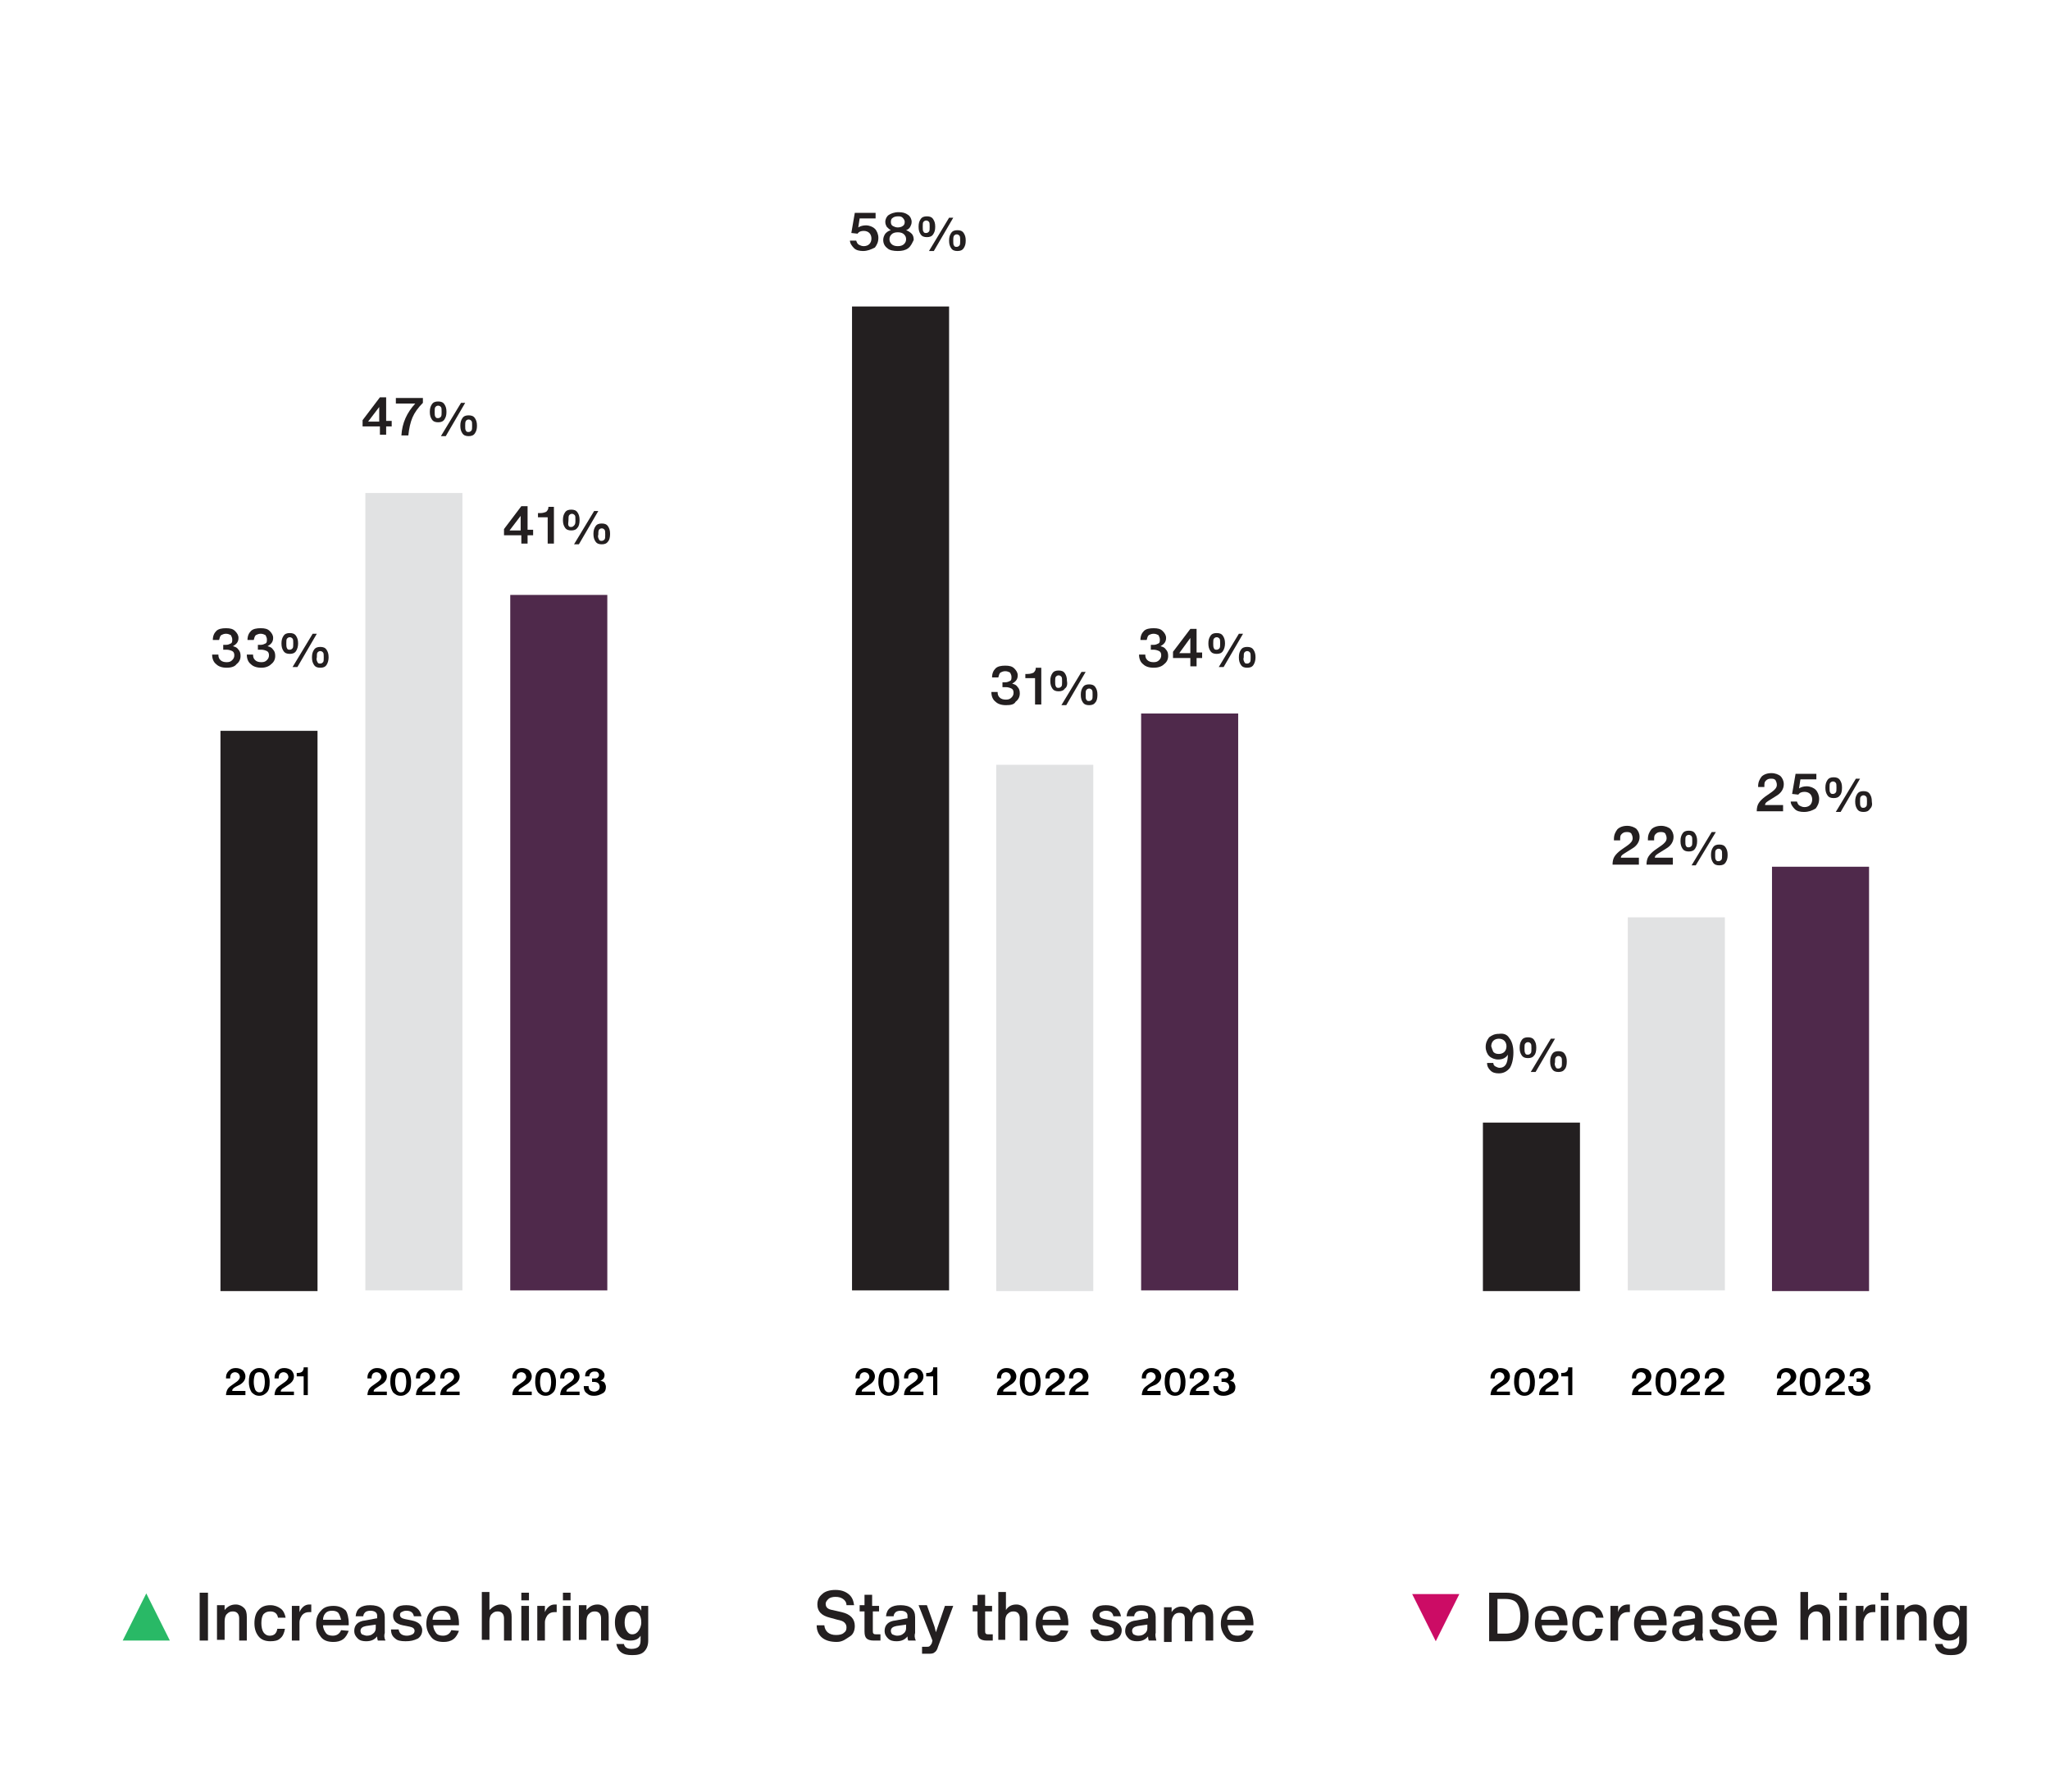 <?xml version="1.0" encoding="utf-8"?>
<!-- Generator: Adobe Illustrator 26.5.1, SVG Export Plug-In . SVG Version: 6.00 Build 0)  -->
<svg version="1.1" id="Layer_1" xmlns="http://www.w3.org/2000/svg" xmlns:xlink="http://www.w3.org/1999/xlink" x="0px" y="0px"
	 viewBox="0 0 295.7 258.4" style="enable-background:new 0 0 295.7 258.4;" xml:space="preserve">
<style type="text/css">
	.st0{fill:#4F294B;}
	.st1{fill:#050000;}
	.st2{fill:#E1E2E3;}
	.st3{fill:#FFFFFF;}
	.st4{fill:#231F20;}
	.st5{fill:#29B966;}
	.st6{fill:#CC0C65;}
	.st7{fill:#939598;}
</style>
<g>
	<rect x="31.8" y="105.4" class="st4" width="14" height="80.8"/>
</g>
<g>
	<rect x="52.7" y="71.1" class="st2" width="14" height="115"/>
</g>
<g>
	<rect x="73.6" y="85.8" class="st0" width="14" height="100.3"/>
</g>
<g>
	<rect x="122.9" y="44.2" class="st4" width="14" height="141.9"/>
</g>
<g>
	<rect x="213.9" y="161.9" class="st4" width="14" height="24.3"/>
</g>
<g>
	<rect x="143.7" y="110.3" class="st2" width="14" height="75.9"/>
</g>
<g>
	<rect x="164.6" y="102.9" class="st0" width="14" height="83.2"/>
</g>
<g>
	<rect x="234.8" y="132.3" class="st2" width="14" height="53.8"/>
</g>
<g>
	<rect x="255.6" y="125" class="st0" width="14" height="61.2"/>
</g>
<g>
	<path class="st4" d="M55.7,57.3v3.4h0.8v0.8h-0.8v1.2h-0.9v-1.2h-2.5v-0.9l2.5-3.3H55.7z M53.1,60.8h1.6v-2.1h0L53.1,60.8z"/>
	<path class="st4" d="M58.9,62.8h-1c0.1-1.8,0.8-3.3,2-4.6h-2.8v-0.8H61v0.7c-0.7,0.7-1.2,1.4-1.5,2.1C59.2,60.9,59,61.8,58.9,62.8z
		"/>
</g>
<g>
	<path class="st4" d="M64.1,60.5c-0.2,0.3-0.5,0.4-0.9,0.4c-0.4,0-0.7-0.1-0.9-0.4c-0.2-0.3-0.3-0.6-0.3-1.1c0-0.5,0.1-0.8,0.3-1.1
		c0.2-0.3,0.5-0.4,0.9-0.4c0.4,0,0.7,0.1,0.9,0.4c0.2,0.3,0.3,0.6,0.3,1.1C64.4,59.9,64.3,60.2,64.1,60.5z M62.8,60.1
		c0.1,0.2,0.2,0.2,0.4,0.2s0.3-0.1,0.4-0.2c0.1-0.1,0.1-0.4,0.1-0.7s0-0.6-0.1-0.7s-0.2-0.2-0.4-0.2c-0.2,0-0.3,0.1-0.4,0.2
		s-0.1,0.4-0.1,0.7S62.7,60,62.8,60.1z M64.3,62.9h-0.7l2.9-4.8h0.6L64.3,62.9z M68.5,62.5c-0.2,0.3-0.5,0.4-0.9,0.4
		s-0.7-0.1-0.9-0.4c-0.2-0.3-0.3-0.6-0.3-1.1c0-0.5,0.1-0.8,0.3-1.1c0.2-0.3,0.5-0.4,0.9-0.4s0.7,0.1,0.9,0.4
		c0.2,0.3,0.3,0.6,0.3,1.1C68.8,61.9,68.7,62.2,68.5,62.5z M67.2,62.1c0.1,0.2,0.2,0.2,0.4,0.2s0.3-0.1,0.4-0.2
		c0.1-0.1,0.1-0.4,0.1-0.7c0-0.3,0-0.6-0.1-0.7c-0.1-0.1-0.2-0.2-0.4-0.2c-0.2,0-0.3,0.1-0.4,0.2c-0.1,0.2-0.1,0.4-0.1,0.7
		C67.1,61.7,67.1,62,67.2,62.1z"/>
</g>
<g>
	<path class="st4" d="M32.7,96.3c-0.7,0-1.2-0.2-1.5-0.5c-0.4-0.3-0.6-0.8-0.6-1.4h0.9c0,0.4,0.1,0.6,0.3,0.8
		c0.2,0.2,0.5,0.3,0.9,0.3c0.4,0,0.6-0.1,0.8-0.3c0.2-0.2,0.3-0.4,0.3-0.7c0-0.3-0.1-0.5-0.3-0.6s-0.5-0.2-0.8-0.2h-0.5v-0.7h0.4
		c0.3,0,0.5-0.1,0.7-0.2c0.2-0.1,0.2-0.3,0.2-0.6c0-0.2-0.1-0.4-0.2-0.6c-0.2-0.1-0.4-0.2-0.7-0.2c-0.3,0-0.5,0.1-0.7,0.2
		c-0.2,0.2-0.2,0.4-0.3,0.7h-0.9c0-0.6,0.2-1,0.5-1.3c0.3-0.3,0.8-0.4,1.4-0.4c0.6,0,1,0.1,1.3,0.4c0.3,0.3,0.5,0.6,0.5,1
		c0,0.6-0.3,0.9-0.8,1.2v0c0.4,0.1,0.6,0.2,0.8,0.5c0.2,0.2,0.3,0.5,0.3,0.9c0,0.5-0.2,0.9-0.6,1.2C33.9,96.1,33.4,96.3,32.7,96.3z"
		/>
	<path class="st4" d="M37.7,96.3c-0.7,0-1.2-0.2-1.5-0.5c-0.4-0.3-0.6-0.8-0.6-1.4h0.9c0,0.4,0.1,0.6,0.3,0.8
		c0.2,0.2,0.5,0.3,0.9,0.3c0.4,0,0.6-0.1,0.8-0.3c0.2-0.2,0.3-0.4,0.3-0.7c0-0.3-0.1-0.5-0.3-0.6s-0.5-0.2-0.8-0.2h-0.5v-0.7h0.4
		c0.3,0,0.5-0.1,0.7-0.2c0.2-0.1,0.2-0.3,0.2-0.6c0-0.2-0.1-0.4-0.2-0.6c-0.2-0.1-0.4-0.2-0.7-0.2c-0.3,0-0.5,0.1-0.7,0.2
		c-0.2,0.2-0.2,0.4-0.3,0.7h-0.9c0-0.6,0.2-1,0.5-1.3c0.3-0.3,0.8-0.4,1.4-0.4c0.6,0,1,0.1,1.3,0.4c0.3,0.3,0.5,0.6,0.5,1
		c0,0.6-0.3,0.9-0.8,1.2v0c0.4,0.1,0.6,0.2,0.8,0.5c0.2,0.2,0.3,0.5,0.3,0.9c0,0.5-0.2,0.9-0.6,1.2C38.8,96.1,38.3,96.3,37.7,96.3z"
		/>
</g>
<g>
	<path class="st4" d="M42.7,93.9c-0.2,0.3-0.5,0.4-0.9,0.4c-0.4,0-0.7-0.1-0.9-0.4c-0.2-0.3-0.3-0.6-0.3-1.1c0-0.5,0.1-0.8,0.3-1.1
		c0.2-0.3,0.5-0.4,0.9-0.4c0.4,0,0.7,0.1,0.9,0.4c0.2,0.3,0.3,0.6,0.3,1.1C43,93.2,42.9,93.6,42.7,93.9z M41.4,93.5
		c0.1,0.2,0.2,0.2,0.4,0.2s0.3-0.1,0.4-0.2c0.1-0.1,0.1-0.4,0.1-0.7s0-0.6-0.1-0.7c-0.1-0.1-0.2-0.2-0.4-0.2c-0.2,0-0.3,0.1-0.4,0.2
		c-0.1,0.1-0.1,0.4-0.1,0.7S41.3,93.3,41.4,93.5z M42.9,96.2h-0.7l2.9-4.8h0.6L42.9,96.2z M47.1,95.9c-0.2,0.3-0.5,0.4-0.9,0.4
		s-0.7-0.1-0.9-0.4c-0.2-0.3-0.3-0.6-0.3-1.1c0-0.5,0.1-0.8,0.3-1.1c0.2-0.3,0.5-0.4,0.9-0.4s0.7,0.1,0.9,0.4
		c0.2,0.3,0.3,0.6,0.3,1.1C47.4,95.2,47.3,95.6,47.1,95.9z M45.8,95.5c0.1,0.2,0.2,0.2,0.4,0.2s0.3-0.1,0.4-0.2
		c0.1-0.1,0.1-0.4,0.1-0.7c0-0.3,0-0.6-0.1-0.7s-0.2-0.2-0.4-0.2c-0.2,0-0.3,0.1-0.4,0.2s-0.1,0.4-0.1,0.7
		C45.6,95.1,45.7,95.3,45.8,95.5z"/>
</g>
<g>
	<path class="st4" d="M145.1,101.7c-0.7,0-1.2-0.2-1.5-0.5c-0.4-0.3-0.6-0.8-0.6-1.4h0.9c0,0.4,0.1,0.6,0.3,0.8
		c0.2,0.2,0.5,0.3,0.9,0.3c0.4,0,0.6-0.1,0.8-0.3c0.2-0.2,0.3-0.4,0.3-0.7c0-0.3-0.1-0.5-0.3-0.6s-0.5-0.2-0.8-0.2h-0.5v-0.7h0.4
		c0.3,0,0.5-0.1,0.7-0.2c0.2-0.1,0.2-0.3,0.2-0.6c0-0.2-0.1-0.4-0.2-0.6c-0.2-0.1-0.4-0.2-0.7-0.2c-0.3,0-0.5,0.1-0.7,0.2
		c-0.2,0.2-0.2,0.4-0.3,0.7h-0.9c0-0.6,0.2-1,0.5-1.3c0.3-0.3,0.8-0.4,1.4-0.4c0.6,0,1,0.1,1.3,0.4c0.3,0.3,0.5,0.6,0.5,1
		c0,0.6-0.3,0.9-0.8,1.2v0c0.4,0.1,0.6,0.2,0.8,0.5c0.2,0.2,0.3,0.5,0.3,0.9c0,0.5-0.2,0.9-0.6,1.2
		C146.3,101.6,145.8,101.7,145.1,101.7z"/>
	<path class="st4" d="M150.2,101.6h-0.9v-3.8h-1.4v-0.6h0.3c0.4,0,0.7-0.1,0.9-0.2c0.2-0.2,0.3-0.4,0.3-0.6l0-0.1h0.8V101.6z"/>
</g>
<g>
	<path class="st4" d="M153.6,99.3c-0.2,0.3-0.5,0.4-0.9,0.4c-0.4,0-0.7-0.1-0.9-0.4c-0.2-0.3-0.3-0.6-0.3-1.1c0-0.5,0.1-0.8,0.3-1.1
		c0.2-0.3,0.5-0.4,0.9-0.4c0.4,0,0.7,0.1,0.9,0.4c0.2,0.3,0.3,0.6,0.3,1.1C154,98.7,153.9,99.1,153.6,99.3z M152.3,99
		c0.1,0.2,0.2,0.2,0.4,0.2s0.3-0.1,0.4-0.2c0.1-0.1,0.1-0.4,0.1-0.7s0-0.6-0.1-0.7c-0.1-0.1-0.2-0.2-0.4-0.2c-0.2,0-0.3,0.1-0.4,0.2
		c-0.1,0.1-0.1,0.4-0.1,0.7S152.2,98.8,152.3,99z M153.8,101.7h-0.7l2.9-4.8h0.6L153.8,101.7z M158,101.3c-0.2,0.3-0.5,0.4-0.9,0.4
		s-0.7-0.1-0.9-0.4c-0.2-0.3-0.3-0.6-0.3-1.1c0-0.5,0.1-0.8,0.3-1.1c0.2-0.3,0.5-0.4,0.9-0.4s0.7,0.1,0.9,0.4
		c0.2,0.3,0.3,0.6,0.3,1.1C158.3,100.7,158.2,101.1,158,101.3z M156.7,100.9c0.1,0.2,0.2,0.2,0.4,0.2s0.3-0.1,0.4-0.2
		c0.1-0.1,0.1-0.4,0.1-0.7c0-0.3,0-0.6-0.1-0.7s-0.2-0.2-0.4-0.2c-0.2,0-0.3,0.1-0.4,0.2s-0.1,0.4-0.1,0.7
		C156.6,100.6,156.6,100.8,156.7,100.9z"/>
</g>
<g>
	<path class="st4" d="M236.4,124.7h-3.8c0-0.5,0.1-0.9,0.3-1.2c0.2-0.3,0.5-0.6,0.9-0.9l1-0.7c0.4-0.3,0.7-0.6,0.7-1
		c0-0.3-0.1-0.5-0.2-0.7c-0.2-0.2-0.4-0.2-0.7-0.2c-0.3,0-0.5,0.1-0.7,0.3s-0.2,0.4-0.2,0.8v0.1h-0.9V121c0-0.6,0.2-1,0.5-1.4
		c0.3-0.3,0.8-0.5,1.4-0.5c0.6,0,1,0.2,1.3,0.4c0.3,0.3,0.5,0.7,0.5,1.2c0,0.7-0.4,1.3-1.1,1.7l-0.8,0.5c-0.3,0.2-0.5,0.3-0.6,0.4
		c-0.1,0.1-0.2,0.2-0.2,0.4h2.6V124.7z"/>
	<path class="st4" d="M241.3,124.7h-3.8c0-0.5,0.1-0.9,0.3-1.2c0.2-0.3,0.5-0.6,0.9-0.9l1-0.7c0.4-0.3,0.7-0.6,0.7-1
		c0-0.3-0.1-0.5-0.2-0.7c-0.2-0.2-0.4-0.2-0.7-0.2c-0.3,0-0.5,0.1-0.7,0.3s-0.2,0.4-0.2,0.8v0.1h-0.9V121c0-0.6,0.2-1,0.5-1.4
		c0.3-0.3,0.8-0.5,1.4-0.5c0.6,0,1,0.2,1.3,0.4c0.3,0.3,0.5,0.7,0.5,1.2c0,0.7-0.4,1.3-1.1,1.7l-0.8,0.5c-0.3,0.2-0.5,0.3-0.6,0.4
		c-0.1,0.1-0.2,0.2-0.2,0.4h2.6V124.7z"/>
</g>
<g>
	<path class="st4" d="M244.5,122.4c-0.2,0.3-0.5,0.4-0.9,0.4c-0.4,0-0.7-0.1-0.9-0.4c-0.2-0.3-0.3-0.6-0.3-1.1
		c0-0.5,0.1-0.8,0.3-1.1c0.2-0.3,0.5-0.4,0.9-0.4c0.4,0,0.7,0.1,0.9,0.4c0.2,0.3,0.3,0.6,0.3,1.1
		C244.8,121.8,244.7,122.1,244.5,122.4z M243.2,122c0.1,0.2,0.2,0.2,0.4,0.2s0.3-0.1,0.4-0.2c0.1-0.1,0.1-0.4,0.1-0.7s0-0.6-0.1-0.7
		c-0.1-0.1-0.2-0.2-0.4-0.2c-0.2,0-0.3,0.1-0.4,0.2c-0.1,0.1-0.1,0.4-0.1,0.7S243.1,121.9,243.2,122z M244.6,124.8H244l2.9-4.8h0.6
		L244.6,124.8z M248.9,124.4c-0.2,0.3-0.5,0.4-0.9,0.4s-0.7-0.1-0.9-0.4c-0.2-0.3-0.3-0.6-0.3-1.1c0-0.5,0.1-0.8,0.3-1.1
		c0.2-0.3,0.5-0.4,0.9-0.4s0.7,0.1,0.9,0.4c0.2,0.3,0.3,0.6,0.3,1.1C249.2,123.8,249.1,124.1,248.9,124.4z M247.5,124
		c0.1,0.2,0.2,0.2,0.4,0.2s0.3-0.1,0.4-0.2c0.1-0.1,0.1-0.4,0.1-0.7c0-0.3,0-0.6-0.1-0.7s-0.2-0.2-0.4-0.2c-0.2,0-0.3,0.1-0.4,0.2
		s-0.1,0.4-0.1,0.7C247.4,123.6,247.4,123.9,247.5,124z"/>
</g>
<g>
	<path class="st4" d="M124.5,36.2c-0.5,0-1-0.1-1.3-0.4c-0.3-0.3-0.6-0.7-0.6-1.1l0.9,0c0.1,0.3,0.2,0.5,0.4,0.6
		c0.2,0.1,0.4,0.2,0.7,0.2c0.3,0,0.6-0.1,0.8-0.3c0.2-0.2,0.3-0.5,0.3-0.8s-0.1-0.6-0.3-0.8c-0.2-0.2-0.5-0.3-0.8-0.3
		c-0.4,0-0.7,0.1-0.9,0.4l-0.9-0.1l0.5-2.9h3v0.8h-2.3l-0.2,1.3l0,0c0.3-0.2,0.7-0.3,1.1-0.3c0.5,0,1,0.2,1.3,0.5
		c0.3,0.3,0.5,0.8,0.5,1.3c0,0.6-0.2,1-0.5,1.4C125.6,36,125.1,36.2,124.5,36.2z"/>
	<path class="st4" d="M131,35.8c-0.4,0.3-0.9,0.4-1.5,0.4s-1.2-0.1-1.5-0.4c-0.4-0.3-0.6-0.7-0.6-1.2c0-0.3,0.1-0.6,0.3-0.9
		c0.2-0.2,0.4-0.4,0.8-0.5v0c-0.2-0.1-0.4-0.3-0.6-0.5c-0.1-0.2-0.2-0.4-0.2-0.7c0-0.4,0.2-0.8,0.5-1c0.3-0.2,0.8-0.4,1.4-0.4
		c0.6,0,1,0.1,1.4,0.4c0.3,0.2,0.5,0.6,0.5,1c0,0.3-0.1,0.5-0.2,0.7c-0.1,0.2-0.3,0.4-0.6,0.5v0c0.3,0.1,0.6,0.3,0.8,0.5
		s0.3,0.5,0.3,0.9C131.6,35,131.4,35.5,131,35.8z M128.6,35.2c0.2,0.2,0.5,0.3,0.9,0.3s0.7-0.1,0.9-0.3c0.2-0.2,0.3-0.4,0.3-0.7
		s-0.1-0.5-0.3-0.7c-0.2-0.2-0.5-0.3-0.9-0.3c-0.4,0-0.7,0.1-0.9,0.3c-0.2,0.2-0.3,0.4-0.3,0.7C128.3,34.8,128.4,35,128.6,35.2z
		 M128.8,32.6c0.2,0.1,0.4,0.2,0.7,0.2c0.3,0,0.6-0.1,0.7-0.2c0.2-0.1,0.3-0.3,0.3-0.6c0-0.2-0.1-0.4-0.3-0.6s-0.4-0.2-0.7-0.2
		c-0.3,0-0.6,0.1-0.7,0.2c-0.2,0.1-0.3,0.3-0.3,0.6C128.5,32.3,128.6,32.5,128.8,32.6z"/>
</g>
<g>
	<path class="st4" d="M134.6,33.8c-0.2,0.3-0.5,0.4-0.9,0.4c-0.4,0-0.7-0.1-0.9-0.4c-0.2-0.3-0.3-0.6-0.3-1.1c0-0.5,0.1-0.8,0.3-1.1
		c0.2-0.3,0.5-0.4,0.9-0.4c0.4,0,0.7,0.1,0.9,0.4c0.2,0.3,0.3,0.6,0.3,1.1C134.9,33.2,134.8,33.5,134.6,33.8z M133.2,33.4
		c0.1,0.2,0.2,0.2,0.4,0.2s0.3-0.1,0.4-0.2c0.1-0.1,0.1-0.4,0.1-0.7s0-0.6-0.1-0.7c-0.1-0.1-0.2-0.2-0.4-0.2c-0.2,0-0.3,0.1-0.4,0.2
		c-0.1,0.1-0.1,0.4-0.1,0.7S133.1,33.3,133.2,33.4z M134.7,36.2H134l2.9-4.8h0.6L134.7,36.2z M139,35.8c-0.2,0.3-0.5,0.4-0.9,0.4
		s-0.7-0.1-0.9-0.4c-0.2-0.3-0.3-0.6-0.3-1.1c0-0.5,0.1-0.8,0.3-1.1c0.2-0.3,0.5-0.4,0.9-0.4s0.7,0.1,0.9,0.4
		c0.2,0.3,0.3,0.6,0.3,1.1C139.3,35.2,139.2,35.5,139,35.8z M137.6,35.4c0.1,0.2,0.2,0.2,0.4,0.2s0.3-0.1,0.4-0.2
		c0.1-0.1,0.1-0.4,0.1-0.7c0-0.3,0-0.6-0.1-0.7c-0.1-0.1-0.2-0.2-0.4-0.2c-0.2,0-0.3,0.1-0.4,0.2c-0.1,0.2-0.1,0.4-0.1,0.7
		C137.5,35,137.5,35.3,137.6,35.4z"/>
</g>
<g>
	<path class="st4" d="M166.4,96.3c-0.7,0-1.2-0.2-1.5-0.5c-0.4-0.3-0.6-0.8-0.6-1.4h0.9c0,0.4,0.1,0.6,0.3,0.8
		c0.2,0.2,0.5,0.3,0.9,0.3c0.4,0,0.6-0.1,0.8-0.3c0.2-0.2,0.3-0.4,0.3-0.7c0-0.3-0.1-0.5-0.3-0.6s-0.5-0.2-0.8-0.2H166v-0.7h0.4
		c0.3,0,0.5-0.1,0.7-0.2c0.2-0.1,0.2-0.3,0.2-0.6c0-0.2-0.1-0.4-0.2-0.6c-0.2-0.1-0.4-0.2-0.7-0.2c-0.3,0-0.5,0.1-0.7,0.2
		c-0.2,0.2-0.2,0.4-0.3,0.7h-0.9c0-0.6,0.2-1,0.5-1.3c0.3-0.3,0.8-0.4,1.4-0.4c0.6,0,1,0.1,1.3,0.4c0.3,0.3,0.5,0.6,0.5,1
		c0,0.6-0.3,0.9-0.8,1.2v0c0.4,0.1,0.6,0.2,0.8,0.5c0.2,0.2,0.3,0.5,0.3,0.9c0,0.5-0.2,0.9-0.6,1.2
		C167.6,96.1,167.1,96.3,166.4,96.3z"/>
	<path class="st4" d="M172.6,90.7v3.4h0.8v0.8h-0.8v1.2h-0.9v-1.2h-2.5V94l2.5-3.3H172.6z M170.1,94.2h1.6V92h0L170.1,94.2z"/>
</g>
<g>
	<path class="st4" d="M176.4,93.9c-0.2,0.3-0.5,0.4-0.9,0.4c-0.4,0-0.7-0.1-0.9-0.4c-0.2-0.3-0.3-0.6-0.3-1.1c0-0.5,0.1-0.8,0.3-1.1
		c0.2-0.3,0.5-0.4,0.9-0.4c0.4,0,0.7,0.1,0.9,0.4c0.2,0.3,0.3,0.6,0.3,1.1C176.7,93.2,176.6,93.6,176.4,93.9z M175.1,93.5
		c0.1,0.2,0.2,0.2,0.4,0.2s0.3-0.1,0.4-0.2c0.1-0.1,0.1-0.4,0.1-0.7s0-0.6-0.1-0.7c-0.1-0.1-0.2-0.2-0.4-0.2c-0.2,0-0.3,0.1-0.4,0.2
		c-0.1,0.1-0.1,0.4-0.1,0.7S175,93.3,175.1,93.5z M176.5,96.2h-0.7l2.9-4.8h0.6L176.5,96.2z M180.8,95.9c-0.2,0.3-0.5,0.4-0.9,0.4
		s-0.7-0.1-0.9-0.4c-0.2-0.3-0.3-0.6-0.3-1.1c0-0.5,0.1-0.8,0.3-1.1c0.2-0.3,0.5-0.4,0.9-0.4s0.7,0.1,0.9,0.4
		c0.2,0.3,0.3,0.6,0.3,1.1C181.1,95.2,181,95.6,180.8,95.9z M179.5,95.5c0.1,0.2,0.2,0.2,0.4,0.2s0.3-0.1,0.4-0.2
		c0.1-0.1,0.1-0.4,0.1-0.7c0-0.3,0-0.6-0.1-0.7s-0.2-0.2-0.4-0.2c-0.2,0-0.3,0.1-0.4,0.2s-0.1,0.4-0.1,0.7
		C179.3,95.1,179.4,95.3,179.5,95.5z"/>
</g>
<g>
	<path class="st4" d="M76.1,73v3.4h0.8v0.8h-0.8v1.2h-0.9v-1.2h-2.5v-0.9l2.5-3.3H76.1z M73.5,76.5h1.6v-2.1h0L73.5,76.5z"/>
	<path class="st4" d="M79.9,78.4H79v-3.8h-1.4V74h0.3c0.4,0,0.7-0.1,0.9-0.2c0.2-0.2,0.3-0.4,0.3-0.6l0-0.1h0.8V78.4z"/>
</g>
<g>
	<path class="st4" d="M83.3,76.1c-0.2,0.3-0.5,0.4-0.9,0.4c-0.4,0-0.7-0.1-0.9-0.4c-0.2-0.3-0.3-0.6-0.3-1.1c0-0.5,0.1-0.8,0.3-1.1
		c0.2-0.3,0.5-0.4,0.9-0.4c0.4,0,0.7,0.1,0.9,0.4c0.2,0.3,0.3,0.6,0.3,1.1C83.6,75.5,83.5,75.9,83.3,76.1z M82,75.8
		c0.1,0.2,0.2,0.2,0.4,0.2s0.3-0.1,0.4-0.2C83,75.6,83,75.4,83,75s0-0.6-0.1-0.7s-0.2-0.2-0.4-0.2c-0.2,0-0.3,0.1-0.4,0.2
		s-0.1,0.4-0.1,0.7S81.9,75.6,82,75.8z M83.5,78.5h-0.7l2.9-4.8h0.6L83.5,78.5z M87.7,78.1c-0.2,0.3-0.5,0.4-0.9,0.4
		s-0.7-0.1-0.9-0.4c-0.2-0.3-0.3-0.6-0.3-1.1c0-0.5,0.1-0.8,0.3-1.1c0.2-0.3,0.5-0.4,0.9-0.4s0.7,0.1,0.9,0.4
		c0.2,0.3,0.3,0.6,0.3,1.1C88,77.5,87.9,77.9,87.7,78.1z M86.4,77.8c0.1,0.2,0.2,0.2,0.4,0.2s0.3-0.1,0.4-0.2
		c0.1-0.1,0.1-0.4,0.1-0.7c0-0.3,0-0.6-0.1-0.7c-0.1-0.1-0.2-0.2-0.4-0.2c-0.2,0-0.3,0.1-0.4,0.2c-0.1,0.2-0.1,0.4-0.1,0.7
		C86.2,77.4,86.3,77.6,86.4,77.8z"/>
</g>
<g>
	<path class="st4" d="M257.2,117h-3.8c0-0.5,0.1-0.9,0.3-1.2c0.2-0.3,0.5-0.6,0.9-0.9l1-0.7c0.4-0.3,0.7-0.6,0.7-1
		c0-0.3-0.1-0.5-0.2-0.7c-0.2-0.2-0.4-0.2-0.7-0.2c-0.3,0-0.5,0.1-0.7,0.3s-0.2,0.4-0.2,0.8v0.1h-0.9v-0.1c0-0.6,0.2-1,0.5-1.4
		c0.3-0.3,0.8-0.5,1.4-0.5c0.6,0,1,0.2,1.3,0.4c0.3,0.3,0.5,0.7,0.5,1.2c0,0.7-0.4,1.3-1.1,1.7l-0.8,0.5c-0.3,0.2-0.5,0.3-0.6,0.4
		c-0.1,0.1-0.2,0.2-0.2,0.4h2.6V117z"/>
	<path class="st4" d="M260.2,117.1c-0.5,0-1-0.1-1.3-0.4s-0.6-0.7-0.6-1.1l0.9,0c0.1,0.3,0.2,0.5,0.4,0.6c0.2,0.1,0.4,0.2,0.7,0.2
		c0.3,0,0.6-0.1,0.8-0.3c0.2-0.2,0.3-0.5,0.3-0.8s-0.1-0.6-0.3-0.8c-0.2-0.2-0.5-0.3-0.8-0.3c-0.4,0-0.7,0.1-0.9,0.4l-0.9-0.1
		l0.5-2.9h3v0.8h-2.3l-0.2,1.3l0,0c0.3-0.2,0.7-0.3,1.1-0.3c0.5,0,1,0.2,1.3,0.5c0.3,0.3,0.5,0.8,0.5,1.3c0,0.6-0.2,1-0.5,1.4
		C261.4,116.9,260.9,117.1,260.2,117.1z"/>
</g>
<g>
	<path class="st4" d="M265.4,114.7c-0.2,0.3-0.5,0.4-0.9,0.4c-0.4,0-0.7-0.1-0.9-0.4c-0.2-0.3-0.3-0.6-0.3-1.1
		c0-0.5,0.1-0.8,0.3-1.1c0.2-0.3,0.5-0.4,0.9-0.4c0.4,0,0.7,0.1,0.9,0.4c0.2,0.3,0.3,0.6,0.3,1.1
		C265.7,114.1,265.6,114.5,265.4,114.7z M264,114.3c0.1,0.2,0.2,0.2,0.4,0.2s0.3-0.1,0.4-0.2c0.1-0.1,0.1-0.4,0.1-0.7s0-0.6-0.1-0.7
		c-0.1-0.1-0.2-0.2-0.4-0.2c-0.2,0-0.3,0.1-0.4,0.2c-0.1,0.1-0.1,0.4-0.1,0.7S263.9,114.2,264,114.3z M265.5,117.1h-0.7l2.9-4.8h0.6
		L265.5,117.1z M269.7,116.7c-0.2,0.3-0.5,0.4-0.9,0.4s-0.7-0.1-0.9-0.4c-0.2-0.3-0.3-0.6-0.3-1.1c0-0.5,0.1-0.8,0.3-1.1
		c0.2-0.3,0.5-0.4,0.9-0.4s0.7,0.1,0.9,0.4c0.2,0.3,0.3,0.6,0.3,1.1C270.1,116.1,270,116.4,269.7,116.7z M268.4,116.3
		c0.1,0.2,0.2,0.2,0.4,0.2s0.3-0.1,0.4-0.2c0.1-0.1,0.1-0.4,0.1-0.7c0-0.3,0-0.6-0.1-0.7s-0.2-0.2-0.4-0.2c-0.2,0-0.3,0.1-0.4,0.2
		s-0.1,0.4-0.1,0.7C268.3,115.9,268.3,116.2,268.4,116.3z"/>
</g>
<g>
	<path class="st4" d="M217.7,149.7c0.4,0.5,0.6,1.2,0.6,2.1c0,0.9-0.2,1.7-0.5,2.2c-0.4,0.5-0.9,0.8-1.6,0.8c-0.5,0-0.9-0.1-1.2-0.4
		s-0.5-0.6-0.5-1.1h0.9c0,0.2,0.1,0.4,0.3,0.5c0.2,0.1,0.4,0.2,0.6,0.2c0.8,0,1.2-0.6,1.2-1.9c-0.3,0.5-0.8,0.7-1.4,0.7
		c-0.5,0-1-0.2-1.3-0.5c-0.3-0.3-0.5-0.8-0.5-1.3c0-0.6,0.2-1,0.5-1.4c0.4-0.3,0.8-0.5,1.4-0.5C216.9,149,217.4,149.2,217.7,149.7z
		 M215.4,151.7c0.2,0.2,0.4,0.3,0.8,0.3c0.3,0,0.6-0.1,0.8-0.3c0.2-0.2,0.3-0.5,0.3-0.8c0-0.3-0.1-0.6-0.3-0.8
		c-0.2-0.2-0.5-0.3-0.8-0.3c-0.3,0-0.6,0.1-0.8,0.3c-0.2,0.2-0.3,0.5-0.3,0.8C215.2,151.2,215.3,151.5,215.4,151.7z"/>
</g>
<g>
	<path class="st4" d="M221.3,152.2c-0.2,0.3-0.5,0.4-0.9,0.4c-0.4,0-0.7-0.1-0.9-0.4c-0.2-0.3-0.3-0.6-0.3-1.1
		c0-0.5,0.1-0.8,0.3-1.1c0.2-0.3,0.5-0.4,0.9-0.4c0.4,0,0.7,0.1,0.9,0.4c0.2,0.3,0.3,0.6,0.3,1.1C221.6,151.6,221.5,152,221.3,152.2
		z M220,151.9c0.1,0.2,0.2,0.2,0.4,0.2s0.3-0.1,0.4-0.2c0.1-0.1,0.1-0.4,0.1-0.7s0-0.6-0.1-0.7c-0.1-0.1-0.2-0.2-0.4-0.2
		c-0.2,0-0.3,0.1-0.4,0.2c-0.1,0.1-0.1,0.4-0.1,0.7S219.9,151.7,220,151.9z M221.5,154.6h-0.7l2.9-4.8h0.6L221.5,154.6z
		 M225.7,154.2c-0.2,0.3-0.5,0.4-0.9,0.4s-0.7-0.1-0.9-0.4c-0.2-0.3-0.3-0.6-0.3-1.1c0-0.5,0.1-0.8,0.3-1.1c0.2-0.3,0.5-0.4,0.9-0.4
		s0.7,0.1,0.9,0.4c0.2,0.3,0.3,0.6,0.3,1.1C226,153.6,225.9,154,225.7,154.2z M224.4,153.9c0.1,0.2,0.2,0.2,0.4,0.2s0.3-0.1,0.4-0.2
		c0.1-0.1,0.1-0.4,0.1-0.7c0-0.3,0-0.6-0.1-0.7s-0.2-0.2-0.4-0.2c-0.2,0-0.3,0.1-0.4,0.2s-0.1,0.4-0.1,0.7
		C224.2,153.5,224.3,153.7,224.4,153.9z"/>
</g>
<g>
	<path class="st5" d="M17.7,236.6l3.4-6.8l3.4,6.8H17.7z"/>
</g>
<g>
	<path class="st4" d="M30,236.6h-1.2v-6.9H30V236.6z"/>
	<path class="st4" d="M34,231.4c0.5,0,0.9,0.2,1.2,0.5c0.3,0.3,0.4,0.7,0.4,1.3v3.4h-1.1v-3.2c0-0.6-0.3-1-0.9-1
		c-0.4,0-0.6,0.1-0.9,0.4c-0.2,0.2-0.3,0.6-0.3,1v2.7h-1.1v-5h1.1l0,0.7C32.8,231.7,33.3,231.4,34,231.4z"/>
	<path class="st4" d="M39,236.7c-0.7,0-1.3-0.2-1.7-0.7c-0.4-0.5-0.6-1.1-0.6-1.9c0-0.8,0.2-1.5,0.6-1.9c0.4-0.5,1-0.7,1.7-0.7
		c0.6,0,1.1,0.2,1.5,0.5c0.4,0.3,0.6,0.8,0.7,1.3h-1.1c-0.1-0.6-0.5-0.9-1.1-0.9c-0.4,0-0.7,0.1-1,0.4c-0.2,0.3-0.3,0.7-0.3,1.3
		c0,0.5,0.1,1,0.3,1.3c0.2,0.3,0.5,0.5,0.9,0.5c0.6,0,1-0.3,1.1-1h1.1c-0.1,0.6-0.3,1.1-0.7,1.4C40.1,236.6,39.6,236.7,39,236.7z"/>
	<path class="st4" d="M44.6,231.4c0.1,0,0.2,0,0.3,0v1.1c-0.2,0-0.3,0-0.3,0c-0.4,0-0.7,0.1-1,0.4c-0.2,0.3-0.4,0.6-0.4,1.1v2.6
		h-1.1v-5h1.1l0,0.9C43.5,231.8,44,231.4,44.6,231.4z"/>
	<path class="st4" d="M50.3,234.1v0.3h-3.7c0,0.5,0.2,0.8,0.4,1.1s0.6,0.4,1,0.4c0.6,0,1-0.3,1.2-0.8l1.1,0.1
		c-0.2,0.5-0.4,0.9-0.8,1.2s-0.9,0.4-1.4,0.4c-0.8,0-1.4-0.2-1.8-0.7c-0.4-0.5-0.7-1.1-0.7-1.9c0-0.8,0.2-1.4,0.7-1.9
		c0.4-0.5,1-0.7,1.8-0.7c0.7,0,1.3,0.2,1.8,0.7C50.1,232.6,50.3,233.3,50.3,234.1z M48.8,232.6c-0.2-0.2-0.5-0.3-0.9-0.3
		c-0.4,0-0.7,0.1-0.9,0.3c-0.2,0.2-0.4,0.5-0.4,1h2.6C49.1,233.2,49,232.9,48.8,232.6z"/>
	<path class="st4" d="M55.6,236.6h-1.1c-0.1-0.3-0.1-0.5-0.1-0.6c-0.4,0.5-0.9,0.7-1.6,0.7c-0.5,0-0.9-0.1-1.2-0.4s-0.5-0.6-0.5-1.1
		c0-0.8,0.5-1.4,1.6-1.5l1.6-0.3c0,0,0.1,0,0.1,0v-0.4c0-0.4-0.3-0.7-1-0.7c-0.3,0-0.6,0.1-0.7,0.2s-0.3,0.3-0.3,0.6l-1.1,0
		c0.1-1.1,0.8-1.6,2.1-1.6c1.4,0,2.1,0.6,2.1,1.7v2.3C55.4,235.8,55.4,236.2,55.6,236.6z M52.9,235.9c0.4,0,0.7-0.1,0.9-0.3
		c0.3-0.2,0.4-0.5,0.4-0.8v-0.5l-1.4,0.2c-0.5,0.1-0.8,0.3-0.8,0.7c0,0.2,0.1,0.4,0.2,0.5C52.5,235.8,52.7,235.9,52.9,235.9z"/>
	<path class="st4" d="M58.5,236.7c-0.7,0-1.2-0.1-1.5-0.4c-0.4-0.3-0.6-0.7-0.6-1.3l1.1,0c0.1,0.6,0.5,0.9,1.2,0.9
		c0.3,0,0.6-0.1,0.8-0.2c0.2-0.1,0.3-0.3,0.3-0.5c0-0.3-0.2-0.5-0.7-0.6l-1-0.2c-1-0.2-1.4-0.7-1.4-1.4c0-0.5,0.2-0.8,0.5-1.1
		c0.3-0.3,0.8-0.4,1.4-0.4s1.1,0.1,1.5,0.4c0.4,0.3,0.6,0.7,0.7,1.2l-1.1,0c-0.1-0.5-0.4-0.8-1.1-0.8c-0.3,0-0.5,0.1-0.7,0.2
		s-0.2,0.3-0.2,0.4c0,0.3,0.2,0.5,0.7,0.6l1,0.2c0.5,0.1,0.9,0.3,1.1,0.5c0.2,0.2,0.4,0.5,0.4,0.9c0,0.5-0.2,0.9-0.6,1.2
		C59.7,236.6,59.2,236.7,58.5,236.7z"/>
	<path class="st4" d="M66.2,234.1v0.3h-3.7c0,0.5,0.2,0.8,0.4,1.1s0.6,0.4,1,0.4c0.6,0,1-0.3,1.2-0.8l1.1,0.1
		c-0.2,0.5-0.4,0.9-0.8,1.2s-0.9,0.4-1.4,0.4c-0.8,0-1.4-0.2-1.8-0.7c-0.4-0.5-0.7-1.1-0.7-1.9c0-0.8,0.2-1.4,0.7-1.9
		c0.4-0.5,1-0.7,1.8-0.7c0.7,0,1.3,0.2,1.8,0.7C66,232.6,66.2,233.3,66.2,234.1z M64.6,232.6c-0.2-0.2-0.5-0.3-0.9-0.3
		c-0.4,0-0.7,0.1-0.9,0.3c-0.2,0.2-0.4,0.5-0.4,1H65C65,233.2,64.9,232.9,64.6,232.6z"/>
	<path class="st4" d="M72.2,231.4c0.5,0,0.9,0.2,1.2,0.5c0.3,0.3,0.4,0.7,0.4,1.3v3.4h-1.1v-3.2c0-0.6-0.3-1-0.9-1
		c-0.4,0-0.6,0.1-0.9,0.4c-0.2,0.2-0.3,0.6-0.3,1v2.7h-1.1v-6.9h1.1v2.6C71.1,231.7,71.6,231.4,72.2,231.4z"/>
	<path class="st4" d="M76.3,230.8h-1.1v-1.1h1.1V230.8z M76.3,236.6h-1.1v-5h1.1V236.6z"/>
	<path class="st4" d="M80,231.4c0.1,0,0.2,0,0.3,0v1.1c-0.2,0-0.3,0-0.3,0c-0.4,0-0.7,0.1-1,0.4c-0.2,0.3-0.4,0.6-0.4,1.1v2.6h-1.1
		v-5h1.1l0,0.9C78.9,231.8,79.4,231.4,80,231.4z"/>
	<path class="st4" d="M82.3,230.8h-1.1v-1.1h1.1V230.8z M82.3,236.6h-1.1v-5h1.1V236.6z"/>
	<path class="st4" d="M86.2,231.4c0.5,0,0.9,0.2,1.2,0.5c0.3,0.3,0.4,0.7,0.4,1.3v3.4h-1.1v-3.2c0-0.6-0.3-1-0.9-1
		c-0.4,0-0.6,0.1-0.9,0.4c-0.2,0.2-0.3,0.6-0.3,1v2.7h-1.1v-5h1.1l0,0.7C85,231.7,85.5,231.4,86.2,231.4z"/>
	<path class="st4" d="M92.5,232.3l0-0.7h1v5c0,0.7-0.2,1.2-0.6,1.6c-0.4,0.4-1,0.5-1.7,0.5c-0.7,0-1.2-0.1-1.6-0.4
		c-0.4-0.3-0.6-0.7-0.7-1.2h1.1c0.1,0.5,0.5,0.7,1.1,0.7c0.4,0,0.8-0.1,1-0.3c0.2-0.2,0.3-0.5,0.3-0.9v-0.7
		c-0.3,0.5-0.8,0.7-1.5,0.7c-0.6,0-1.2-0.2-1.6-0.7c-0.4-0.5-0.6-1.1-0.6-1.9c0-0.8,0.2-1.4,0.6-1.8c0.4-0.5,0.9-0.7,1.6-0.7
		C91.7,231.4,92.2,231.7,92.5,232.3z M91.2,235.7c0.4,0,0.7-0.2,0.9-0.5c0.2-0.3,0.4-0.7,0.4-1.2c0-0.5-0.1-0.9-0.3-1.2
		c-0.2-0.3-0.6-0.4-0.9-0.4c-0.4,0-0.7,0.1-0.9,0.4c-0.2,0.3-0.3,0.7-0.3,1.2c0,0.5,0.1,0.9,0.3,1.2S90.8,235.7,91.2,235.7z"/>
</g>
<g>
	<path class="st4" d="M120.7,236.8c-0.9,0-1.6-0.2-2.1-0.6c-0.5-0.4-0.8-1-0.8-1.8h1.1c0.1,0.9,0.7,1.4,1.7,1.4
		c0.5,0,0.9-0.1,1.1-0.3c0.3-0.2,0.4-0.4,0.4-0.8c0-0.3-0.1-0.5-0.3-0.7s-0.5-0.3-1-0.4l-1.1-0.3c-1.2-0.3-1.8-0.9-1.8-1.9
		c0-0.6,0.2-1.1,0.7-1.5c0.4-0.4,1.1-0.6,1.9-0.6c0.8,0,1.4,0.2,1.9,0.6c0.5,0.4,0.7,0.9,0.8,1.6h-1.1c0-0.4-0.2-0.7-0.5-0.9
		c-0.3-0.2-0.6-0.3-1.1-0.3c-0.4,0-0.8,0.1-1,0.3s-0.4,0.4-0.4,0.7c0,0.5,0.3,0.8,1,0.9l1.3,0.3c1.3,0.3,1.9,1,1.9,2
		c0,0.6-0.2,1.2-0.7,1.5S121.6,236.8,120.7,236.8z"/>
	<path class="st4" d="M126.9,232.4l-1,0v2.8c0,0.2,0,0.3,0.1,0.4c0.1,0.1,0.2,0.1,0.4,0.1h0.6v0.9H126c-0.4,0-0.8-0.1-1-0.3
		s-0.3-0.5-0.3-1v-2.9l-0.7,0v-0.9l0.7,0V230h1.1v1.6l1,0V232.4z"/>
	<path class="st4" d="M132.1,236.6h-1.1c-0.1-0.3-0.1-0.5-0.1-0.6c-0.4,0.5-0.9,0.7-1.6,0.7c-0.5,0-0.9-0.1-1.2-0.4
		c-0.3-0.3-0.5-0.6-0.5-1.1c0-0.8,0.5-1.4,1.6-1.5l1.6-0.3c0,0,0.1,0,0.1,0v-0.4c0-0.4-0.3-0.7-1-0.7c-0.3,0-0.6,0.1-0.7,0.2
		s-0.3,0.3-0.3,0.6l-1.1,0c0.1-1.1,0.8-1.6,2.1-1.6c1.4,0,2.1,0.6,2.1,1.7v2.3C131.9,235.8,131.9,236.2,132.1,236.6z M129.4,235.9
		c0.4,0,0.7-0.1,0.9-0.3c0.3-0.2,0.4-0.5,0.4-0.8v-0.5l-1.4,0.2c-0.5,0.1-0.8,0.3-0.8,0.7c0,0.2,0.1,0.4,0.2,0.5
		C128.9,235.8,129.2,235.9,129.4,235.9z"/>
	<path class="st4" d="M135,235.4l1.3-3.8h1.2l-2.2,5.9c-0.1,0.4-0.3,0.7-0.5,0.8c-0.2,0.2-0.5,0.2-0.9,0.2H133v-1h0.6
		c0.2,0,0.4,0,0.5-0.1c0.1-0.1,0.2-0.2,0.3-0.4l0.1-0.4l-2-5.1h1.2l1.1,3.1L135,235.4z"/>
	<path class="st4" d="M143.1,232.4l-1,0v2.8c0,0.2,0,0.3,0.1,0.4c0.1,0.1,0.2,0.1,0.4,0.1h0.6v0.9h-0.9c-0.4,0-0.8-0.1-1-0.3
		s-0.3-0.5-0.3-1v-2.9l-0.7,0v-0.9l0.7,0V230h1.1v1.6l1,0V232.4z"/>
	<path class="st4" d="M146.6,231.4c0.5,0,0.9,0.2,1.2,0.5c0.3,0.3,0.4,0.7,0.4,1.3v3.4h-1.1v-3.2c0-0.6-0.3-1-0.9-1
		c-0.4,0-0.6,0.1-0.9,0.4c-0.2,0.2-0.3,0.6-0.3,1v2.7H144v-6.9h1.1v2.6C145.4,231.7,145.9,231.4,146.6,231.4z"/>
	<path class="st4" d="M154.1,234.1v0.3h-3.7c0,0.5,0.2,0.8,0.4,1.1s0.6,0.4,1,0.4c0.6,0,1-0.3,1.2-0.8l1.1,0.1
		c-0.2,0.5-0.4,0.9-0.8,1.2s-0.9,0.4-1.4,0.4c-0.8,0-1.4-0.2-1.8-0.7c-0.4-0.5-0.7-1.1-0.7-1.9c0-0.8,0.2-1.4,0.7-1.9
		c0.4-0.5,1-0.7,1.8-0.7c0.7,0,1.3,0.2,1.8,0.7C153.9,232.6,154.1,233.3,154.1,234.1z M152.6,232.6c-0.2-0.2-0.5-0.3-0.9-0.3
		c-0.4,0-0.7,0.1-0.9,0.3c-0.2,0.2-0.4,0.5-0.4,1h2.6C152.9,233.2,152.8,232.9,152.6,232.6z"/>
	<path class="st4" d="M159.4,236.7c-0.7,0-1.2-0.1-1.5-0.4c-0.4-0.3-0.6-0.7-0.6-1.3l1.1,0c0.1,0.6,0.5,0.9,1.2,0.9
		c0.3,0,0.6-0.1,0.8-0.2c0.2-0.1,0.3-0.3,0.3-0.5c0-0.3-0.2-0.5-0.7-0.6l-1-0.2c-1-0.2-1.4-0.7-1.4-1.4c0-0.5,0.2-0.8,0.5-1.1
		c0.3-0.3,0.8-0.4,1.4-0.4s1.1,0.1,1.5,0.4c0.4,0.3,0.6,0.7,0.7,1.2l-1.1,0c-0.1-0.5-0.4-0.8-1.1-0.8c-0.3,0-0.5,0.1-0.7,0.2
		s-0.2,0.3-0.2,0.4c0,0.3,0.2,0.5,0.7,0.6l1,0.2c0.5,0.1,0.9,0.3,1.1,0.5c0.2,0.2,0.4,0.5,0.4,0.9c0,0.5-0.2,0.9-0.6,1.2
		C160.6,236.6,160.1,236.7,159.4,236.7z"/>
	<path class="st4" d="M166.8,236.6h-1.1c-0.1-0.3-0.1-0.5-0.1-0.6c-0.4,0.5-0.9,0.7-1.6,0.7c-0.5,0-0.9-0.1-1.2-0.4
		s-0.5-0.6-0.5-1.1c0-0.8,0.5-1.4,1.6-1.5l1.6-0.3c0,0,0.1,0,0.1,0v-0.4c0-0.4-0.3-0.7-1-0.7c-0.3,0-0.6,0.1-0.7,0.2
		s-0.3,0.3-0.3,0.6l-1.1,0c0.1-1.1,0.8-1.6,2.1-1.6c1.4,0,2.1,0.6,2.1,1.7v2.3C166.6,235.8,166.7,236.2,166.8,236.6z M164.2,235.9
		c0.4,0,0.7-0.1,0.9-0.3c0.3-0.2,0.4-0.5,0.4-0.8v-0.5l-1.4,0.2c-0.5,0.1-0.8,0.3-0.8,0.7c0,0.2,0.1,0.4,0.2,0.5
		C163.7,235.8,163.9,235.9,164.2,235.9z"/>
	<path class="st4" d="M173.4,231.4c0.5,0,0.9,0.2,1.2,0.5c0.3,0.3,0.4,0.7,0.4,1.3v3.4h-1.1v-3.3c0-0.3-0.1-0.5-0.2-0.6
		c-0.1-0.2-0.3-0.2-0.6-0.2c-0.3,0-0.6,0.1-0.8,0.4c-0.2,0.2-0.3,0.6-0.3,1.1v2.7h-1.1v-3.3c0-0.3-0.1-0.5-0.2-0.6s-0.3-0.2-0.6-0.2
		c-0.3,0-0.6,0.1-0.8,0.4s-0.3,0.6-0.3,1.1v2.7h-1.1v-5h1.1l0,0.7c0.3-0.5,0.8-0.8,1.4-0.8c0.7,0,1.2,0.3,1.4,0.9
		C172.1,231.7,172.7,231.4,173.4,231.4z"/>
	<path class="st4" d="M180.8,234.1v0.3h-3.7c0,0.5,0.2,0.8,0.4,1.1s0.6,0.4,1,0.4c0.6,0,1-0.3,1.2-0.8l1.1,0.1
		c-0.2,0.5-0.4,0.9-0.8,1.2s-0.9,0.4-1.4,0.4c-0.8,0-1.4-0.2-1.8-0.7c-0.4-0.5-0.7-1.1-0.7-1.9c0-0.8,0.2-1.4,0.7-1.9
		c0.4-0.5,1-0.7,1.8-0.7c0.7,0,1.3,0.2,1.8,0.7C180.5,232.6,180.8,233.3,180.8,234.1z M179.2,232.6c-0.2-0.2-0.5-0.3-0.9-0.3
		c-0.4,0-0.7,0.1-0.9,0.3c-0.2,0.2-0.4,0.5-0.4,1h2.6C179.6,233.2,179.4,232.9,179.2,232.6z"/>
</g>
<g>
	<path class="st6" d="M210.5,229.9l-3.4,6.8l-3.4-6.8H210.5z"/>
</g>
<g>
	<path class="st4" d="M214.8,229.7h2.5c1,0,1.8,0.3,2.4,0.9c0.5,0.6,0.8,1.4,0.8,2.6c0,1.1-0.3,2-0.8,2.6c-0.5,0.6-1.3,0.9-2.4,0.9
		h-2.5V229.7z M216,235.6h1.2c0.7,0,1.3-0.2,1.6-0.6s0.5-1,0.5-1.9c0-0.9-0.2-1.5-0.5-1.9s-0.9-0.6-1.7-0.6H216V235.6z"/>
	<path class="st4" d="M226.1,234.1v0.3h-3.7c0,0.5,0.2,0.8,0.4,1.1s0.6,0.4,1,0.4c0.6,0,1-0.3,1.2-0.8l1.1,0.1
		c-0.2,0.5-0.4,0.9-0.8,1.2s-0.9,0.4-1.4,0.4c-0.8,0-1.4-0.2-1.8-0.7c-0.4-0.5-0.7-1.1-0.7-1.9c0-0.8,0.2-1.4,0.7-1.9
		c0.4-0.5,1-0.7,1.8-0.7c0.7,0,1.3,0.2,1.8,0.7C225.8,232.6,226.1,233.3,226.1,234.1z M224.5,232.6c-0.2-0.2-0.5-0.3-0.9-0.3
		c-0.4,0-0.7,0.1-0.9,0.3c-0.2,0.2-0.4,0.5-0.4,1h2.6C224.9,233.2,224.7,232.9,224.5,232.6z"/>
	<path class="st4" d="M229.1,236.7c-0.7,0-1.3-0.2-1.7-0.7c-0.4-0.5-0.6-1.1-0.6-1.9c0-0.8,0.2-1.5,0.6-1.9c0.4-0.5,1-0.7,1.7-0.7
		c0.6,0,1.1,0.2,1.5,0.5c0.4,0.3,0.6,0.8,0.7,1.3h-1.1c-0.1-0.6-0.5-0.9-1.1-0.9c-0.4,0-0.7,0.1-1,0.4c-0.2,0.3-0.3,0.7-0.3,1.3
		c0,0.5,0.1,1,0.3,1.3c0.2,0.3,0.5,0.5,0.9,0.5c0.6,0,1-0.3,1.1-1h1.1c-0.1,0.6-0.3,1.1-0.7,1.4
		C230.2,236.6,229.7,236.7,229.1,236.7z"/>
	<path class="st4" d="M234.8,231.4c0.1,0,0.2,0,0.3,0v1.1c-0.2,0-0.3,0-0.3,0c-0.4,0-0.7,0.1-1,0.4c-0.2,0.3-0.4,0.6-0.4,1.1v2.6
		h-1.1v-5h1.1l0,0.9C233.6,231.8,234.1,231.4,234.8,231.4z"/>
	<path class="st4" d="M240.4,234.1v0.3h-3.7c0,0.5,0.2,0.8,0.4,1.1s0.6,0.4,1,0.4c0.6,0,1-0.3,1.2-0.8l1.1,0.1
		c-0.2,0.5-0.4,0.9-0.8,1.2s-0.9,0.4-1.4,0.4c-0.8,0-1.4-0.2-1.8-0.7c-0.4-0.5-0.7-1.1-0.7-1.9c0-0.8,0.2-1.4,0.7-1.9
		c0.4-0.5,1-0.7,1.8-0.7c0.7,0,1.3,0.2,1.8,0.7C240.2,232.6,240.4,233.3,240.4,234.1z M238.9,232.6c-0.2-0.2-0.5-0.3-0.9-0.3
		c-0.4,0-0.7,0.1-0.9,0.3c-0.2,0.2-0.4,0.5-0.4,1h2.6C239.2,233.2,239.1,232.9,238.9,232.6z"/>
	<path class="st4" d="M245.7,236.6h-1.1c-0.1-0.3-0.1-0.5-0.1-0.6c-0.4,0.5-0.9,0.7-1.6,0.7c-0.5,0-0.9-0.1-1.2-0.4
		s-0.5-0.6-0.5-1.1c0-0.8,0.5-1.4,1.6-1.5l1.6-0.3c0,0,0.1,0,0.1,0v-0.4c0-0.4-0.3-0.7-1-0.7c-0.3,0-0.6,0.1-0.7,0.2
		s-0.3,0.3-0.3,0.6l-1.1,0c0.1-1.1,0.8-1.6,2.1-1.6c1.4,0,2.1,0.6,2.1,1.7v2.3C245.5,235.8,245.6,236.2,245.7,236.6z M243.1,235.9
		c0.4,0,0.7-0.1,0.9-0.3c0.3-0.2,0.4-0.5,0.4-0.8v-0.5l-1.4,0.2c-0.5,0.1-0.8,0.3-0.8,0.7c0,0.2,0.1,0.4,0.2,0.5
		C242.6,235.8,242.8,235.9,243.1,235.9z"/>
	<path class="st4" d="M248.7,236.7c-0.7,0-1.2-0.1-1.5-0.4c-0.4-0.3-0.6-0.7-0.6-1.3l1.1,0c0.1,0.6,0.5,0.9,1.2,0.9
		c0.3,0,0.6-0.1,0.8-0.2c0.2-0.1,0.3-0.3,0.3-0.5c0-0.3-0.2-0.5-0.7-0.6l-1-0.2c-1-0.2-1.4-0.7-1.4-1.4c0-0.5,0.2-0.8,0.5-1.1
		c0.3-0.3,0.8-0.4,1.4-0.4s1.1,0.1,1.5,0.4c0.4,0.3,0.6,0.7,0.7,1.2l-1.1,0c-0.1-0.5-0.4-0.8-1.1-0.8c-0.3,0-0.5,0.1-0.7,0.2
		s-0.2,0.3-0.2,0.4c0,0.3,0.2,0.5,0.7,0.6l1,0.2c0.5,0.1,0.9,0.3,1.1,0.5c0.2,0.2,0.4,0.5,0.4,0.9c0,0.5-0.2,0.9-0.6,1.2
		C249.8,236.6,249.3,236.7,248.7,236.7z"/>
	<path class="st4" d="M256.3,234.1v0.3h-3.7c0,0.5,0.2,0.8,0.4,1.1s0.6,0.4,1,0.4c0.6,0,1-0.3,1.2-0.8l1.1,0.1
		c-0.2,0.5-0.4,0.9-0.8,1.2s-0.9,0.4-1.4,0.4c-0.8,0-1.4-0.2-1.8-0.7c-0.4-0.5-0.7-1.1-0.7-1.9c0-0.8,0.2-1.4,0.7-1.9
		c0.4-0.5,1-0.7,1.8-0.7c0.7,0,1.3,0.2,1.8,0.7C256.1,232.6,256.3,233.3,256.3,234.1z M254.8,232.6c-0.2-0.2-0.5-0.3-0.9-0.3
		c-0.4,0-0.7,0.1-0.9,0.3c-0.2,0.2-0.4,0.5-0.4,1h2.6C255.1,233.2,255,232.9,254.8,232.6z"/>
	<path class="st4" d="M262.4,231.4c0.5,0,0.9,0.2,1.2,0.5c0.3,0.3,0.4,0.7,0.4,1.3v3.4h-1.1v-3.2c0-0.6-0.3-1-0.9-1
		c-0.4,0-0.6,0.1-0.9,0.4c-0.2,0.2-0.3,0.6-0.3,1v2.7h-1.1v-6.9h1.1v2.6C261.2,231.7,261.7,231.4,262.4,231.4z"/>
	<path class="st4" d="M266.4,230.8h-1.1v-1.1h1.1V230.8z M266.4,236.6h-1.1v-5h1.1V236.6z"/>
	<path class="st4" d="M270.2,231.4c0.1,0,0.2,0,0.3,0v1.1c-0.2,0-0.3,0-0.3,0c-0.4,0-0.7,0.1-1,0.4c-0.2,0.3-0.4,0.6-0.4,1.1v2.6
		h-1.1v-5h1.1l0,0.9C269,231.8,269.5,231.4,270.2,231.4z"/>
	<path class="st4" d="M272.4,230.8h-1.1v-1.1h1.1V230.8z M272.4,236.6h-1.1v-5h1.1V236.6z"/>
	<path class="st4" d="M276.3,231.4c0.5,0,0.9,0.2,1.2,0.5c0.3,0.3,0.4,0.7,0.4,1.3v3.4h-1.1v-3.2c0-0.6-0.3-1-0.9-1
		c-0.4,0-0.6,0.1-0.9,0.4c-0.2,0.2-0.3,0.6-0.3,1v2.7h-1.1v-5h1.1l0,0.7C275.1,231.7,275.6,231.4,276.3,231.4z"/>
	<path class="st4" d="M282.7,232.3l0-0.7h1v5c0,0.7-0.2,1.2-0.6,1.6c-0.4,0.4-1,0.5-1.7,0.5c-0.7,0-1.2-0.1-1.6-0.4
		c-0.4-0.3-0.6-0.7-0.7-1.2h1.1c0.1,0.5,0.5,0.7,1.1,0.7c0.4,0,0.8-0.1,1-0.3c0.2-0.2,0.3-0.5,0.3-0.9v-0.7
		c-0.3,0.5-0.8,0.7-1.5,0.7c-0.6,0-1.2-0.2-1.6-0.7c-0.4-0.5-0.6-1.1-0.6-1.9c0-0.8,0.2-1.4,0.6-1.8c0.4-0.5,0.9-0.7,1.6-0.7
		C281.8,231.4,282.3,231.7,282.7,232.3z M281.3,235.7c0.4,0,0.7-0.2,0.9-0.5c0.2-0.3,0.4-0.7,0.4-1.2c0-0.5-0.1-0.9-0.3-1.2
		c-0.2-0.3-0.6-0.4-0.9-0.4c-0.4,0-0.7,0.1-0.9,0.4c-0.2,0.3-0.3,0.7-0.3,1.2c0,0.5,0.1,0.9,0.3,1.2S281,235.7,281.3,235.7z"/>
</g>
<g>
	<path d="M35.3,201.2h-2.7c0-0.3,0.1-0.6,0.2-0.8c0.1-0.2,0.3-0.4,0.6-0.6l0.7-0.5c0.3-0.2,0.5-0.5,0.5-0.7c0-0.2-0.1-0.4-0.2-0.5
		c-0.1-0.1-0.3-0.2-0.5-0.2c-0.2,0-0.4,0.1-0.5,0.2c-0.1,0.1-0.2,0.3-0.2,0.6v0.1h-0.6v-0.1c0-0.4,0.1-0.7,0.4-1s0.6-0.4,1-0.4
		c0.4,0,0.7,0.1,1,0.3c0.2,0.2,0.4,0.5,0.4,0.9c0,0.5-0.3,0.9-0.8,1.2L34,200c-0.2,0.1-0.3,0.2-0.4,0.3c-0.1,0.1-0.1,0.2-0.1,0.3
		h1.9V201.2z"/>
	<path d="M37.4,201.3c-0.5,0-0.8-0.2-1.1-0.5c-0.2-0.3-0.4-0.8-0.4-1.5c0-0.7,0.1-1.2,0.4-1.5s0.6-0.5,1.1-0.5
		c0.5,0,0.8,0.2,1.1,0.5c0.2,0.3,0.4,0.8,0.4,1.5c0,0.7-0.1,1.2-0.4,1.5S37.9,201.3,37.4,201.3z M36.8,200.4
		c0.1,0.2,0.3,0.4,0.6,0.4c0.3,0,0.5-0.1,0.6-0.4c0.1-0.2,0.2-0.6,0.2-1.1s-0.1-0.9-0.2-1.1s-0.3-0.3-0.6-0.3
		c-0.3,0-0.5,0.1-0.6,0.3c-0.1,0.2-0.2,0.6-0.2,1.1C36.6,199.8,36.7,200.1,36.8,200.4z"/>
	<path d="M42.3,201.2h-2.7c0-0.3,0.1-0.6,0.2-0.8c0.1-0.2,0.3-0.4,0.6-0.6l0.7-0.5c0.3-0.2,0.5-0.5,0.5-0.7c0-0.2-0.1-0.4-0.2-0.5
		c-0.1-0.1-0.3-0.2-0.5-0.2c-0.2,0-0.4,0.1-0.5,0.2c-0.1,0.1-0.2,0.3-0.2,0.6v0.1h-0.6v-0.1c0-0.4,0.1-0.7,0.4-1s0.6-0.4,1-0.4
		c0.4,0,0.7,0.1,1,0.3c0.2,0.2,0.4,0.5,0.4,0.9c0,0.5-0.3,0.9-0.8,1.2l-0.6,0.4c-0.2,0.1-0.3,0.2-0.4,0.3c-0.1,0.1-0.1,0.2-0.1,0.3
		h1.9V201.2z"/>
	<path d="M44.5,201.2h-0.7v-2.7h-1V198h0.2c0.3,0,0.5-0.1,0.6-0.2c0.1-0.1,0.2-0.3,0.2-0.5l0-0.1h0.6V201.2z"/>
</g>
<g>
	<path d="M126.1,201.2h-2.7c0-0.3,0.1-0.6,0.2-0.8c0.1-0.2,0.3-0.4,0.6-0.6l0.7-0.5c0.3-0.2,0.5-0.5,0.5-0.7c0-0.2-0.1-0.4-0.2-0.5
		c-0.1-0.1-0.3-0.2-0.5-0.2c-0.2,0-0.4,0.1-0.5,0.2c-0.1,0.1-0.2,0.3-0.2,0.6v0.1h-0.6v-0.1c0-0.4,0.1-0.7,0.4-1s0.6-0.4,1-0.4
		c0.4,0,0.7,0.1,1,0.3c0.2,0.2,0.4,0.5,0.4,0.9c0,0.5-0.3,0.9-0.8,1.2l-0.6,0.4c-0.2,0.1-0.3,0.2-0.4,0.3c-0.1,0.1-0.1,0.2-0.1,0.3
		h1.9V201.2z"/>
	<path d="M128.2,201.3c-0.5,0-0.8-0.2-1.1-0.5c-0.2-0.3-0.4-0.8-0.4-1.5c0-0.7,0.1-1.2,0.4-1.5s0.6-0.5,1.1-0.5
		c0.5,0,0.8,0.2,1.1,0.5c0.2,0.3,0.4,0.8,0.4,1.5c0,0.7-0.1,1.2-0.4,1.5S128.7,201.3,128.2,201.3z M127.6,200.4
		c0.1,0.2,0.3,0.4,0.6,0.4c0.3,0,0.5-0.1,0.6-0.4c0.1-0.2,0.2-0.6,0.2-1.1s-0.1-0.9-0.2-1.1s-0.3-0.3-0.6-0.3
		c-0.3,0-0.5,0.1-0.6,0.3c-0.1,0.2-0.2,0.6-0.2,1.1C127.4,199.8,127.5,200.1,127.6,200.4z"/>
	<path d="M133.1,201.2h-2.7c0-0.3,0.1-0.6,0.2-0.8c0.1-0.2,0.3-0.4,0.6-0.6l0.7-0.5c0.3-0.2,0.5-0.5,0.5-0.7c0-0.2-0.1-0.4-0.2-0.5
		c-0.1-0.1-0.3-0.2-0.5-0.2c-0.2,0-0.4,0.1-0.5,0.2c-0.1,0.1-0.2,0.3-0.2,0.6v0.1h-0.6v-0.1c0-0.4,0.1-0.7,0.4-1s0.6-0.4,1-0.4
		c0.4,0,0.7,0.1,1,0.3c0.2,0.2,0.4,0.5,0.4,0.9c0,0.5-0.3,0.9-0.8,1.2l-0.6,0.4c-0.2,0.1-0.3,0.2-0.4,0.3c-0.1,0.1-0.1,0.2-0.1,0.3
		h1.9V201.2z"/>
	<path d="M135.3,201.2h-0.7v-2.7h-1V198h0.2c0.3,0,0.5-0.1,0.6-0.2c0.1-0.1,0.2-0.3,0.2-0.5l0-0.1h0.6V201.2z"/>
</g>
<g>
	<path d="M217.7,201.2H215c0-0.3,0.1-0.6,0.2-0.8c0.1-0.2,0.3-0.4,0.6-0.6l0.7-0.5c0.3-0.2,0.5-0.5,0.5-0.7c0-0.2-0.1-0.4-0.2-0.5
		c-0.1-0.1-0.3-0.2-0.5-0.2c-0.2,0-0.4,0.1-0.5,0.2c-0.1,0.1-0.2,0.3-0.2,0.6v0.1h-0.6v-0.1c0-0.4,0.1-0.7,0.4-1s0.6-0.4,1-0.4
		c0.4,0,0.7,0.1,1,0.3c0.2,0.2,0.4,0.5,0.4,0.9c0,0.5-0.3,0.9-0.8,1.2l-0.6,0.4c-0.2,0.1-0.3,0.2-0.4,0.3c-0.1,0.1-0.1,0.2-0.1,0.3
		h1.9V201.2z"/>
	<path d="M219.9,201.3c-0.5,0-0.8-0.2-1.1-0.5c-0.2-0.3-0.4-0.8-0.4-1.5c0-0.7,0.1-1.2,0.4-1.5s0.6-0.5,1.1-0.5
		c0.5,0,0.8,0.2,1.1,0.5c0.2,0.3,0.4,0.8,0.4,1.5c0,0.7-0.1,1.2-0.4,1.5S220.4,201.3,219.9,201.3z M219.3,200.4
		c0.1,0.2,0.3,0.4,0.6,0.4c0.3,0,0.5-0.1,0.6-0.4c0.1-0.2,0.2-0.6,0.2-1.1s-0.1-0.9-0.2-1.1s-0.3-0.3-0.6-0.3
		c-0.3,0-0.5,0.1-0.6,0.3c-0.1,0.2-0.2,0.6-0.2,1.1C219.1,199.8,219.1,200.1,219.3,200.4z"/>
	<path d="M224.7,201.2H222c0-0.3,0.1-0.6,0.2-0.8c0.1-0.2,0.3-0.4,0.6-0.6l0.7-0.5c0.3-0.2,0.5-0.5,0.5-0.7c0-0.2-0.1-0.4-0.2-0.5
		c-0.1-0.1-0.3-0.2-0.5-0.2c-0.2,0-0.4,0.1-0.5,0.2c-0.1,0.1-0.2,0.3-0.2,0.6v0.1h-0.6v-0.1c0-0.4,0.1-0.7,0.4-1s0.6-0.4,1-0.4
		c0.4,0,0.7,0.1,1,0.3c0.2,0.2,0.4,0.5,0.4,0.9c0,0.5-0.3,0.9-0.8,1.2l-0.6,0.4c-0.2,0.1-0.3,0.2-0.4,0.3c-0.1,0.1-0.1,0.2-0.1,0.3
		h1.9V201.2z"/>
	<path d="M226.9,201.2h-0.7v-2.7h-1V198h0.2c0.3,0,0.5-0.1,0.6-0.2c0.1-0.1,0.2-0.3,0.2-0.5l0-0.1h0.6V201.2z"/>
</g>
<g>
	<path d="M55.7,201.2H53c0-0.3,0.1-0.6,0.2-0.8c0.1-0.2,0.3-0.4,0.6-0.6l0.7-0.5c0.3-0.2,0.5-0.5,0.5-0.7c0-0.2-0.1-0.4-0.2-0.5
		c-0.1-0.1-0.3-0.2-0.5-0.2c-0.2,0-0.4,0.1-0.5,0.2c-0.1,0.1-0.2,0.3-0.2,0.6v0.1H53v-0.1c0-0.4,0.1-0.7,0.4-1s0.6-0.4,1-0.4
		c0.4,0,0.7,0.1,1,0.3c0.2,0.2,0.4,0.5,0.4,0.9c0,0.5-0.3,0.9-0.8,1.2l-0.6,0.4c-0.2,0.1-0.3,0.2-0.4,0.3c-0.1,0.1-0.1,0.2-0.1,0.3
		h1.9V201.2z"/>
	<path d="M57.8,201.3c-0.5,0-0.8-0.2-1.1-0.5c-0.2-0.3-0.4-0.8-0.4-1.5c0-0.7,0.1-1.2,0.4-1.5s0.6-0.5,1.1-0.5
		c0.5,0,0.8,0.2,1.1,0.5c0.2,0.3,0.4,0.8,0.4,1.5c0,0.7-0.1,1.2-0.4,1.5S58.3,201.3,57.8,201.3z M57.2,200.4
		c0.1,0.2,0.3,0.4,0.6,0.4c0.3,0,0.5-0.1,0.6-0.4c0.1-0.2,0.2-0.6,0.2-1.1s-0.1-0.9-0.2-1.1s-0.3-0.3-0.6-0.3
		c-0.3,0-0.5,0.1-0.6,0.3c-0.1,0.2-0.2,0.6-0.2,1.1C57,199.8,57.1,200.1,57.2,200.4z"/>
	<path d="M62.7,201.2H60c0-0.3,0.1-0.6,0.2-0.8c0.1-0.2,0.3-0.4,0.6-0.6l0.7-0.5c0.3-0.2,0.5-0.5,0.5-0.7c0-0.2-0.1-0.4-0.2-0.5
		c-0.1-0.1-0.3-0.2-0.5-0.2c-0.2,0-0.4,0.1-0.5,0.2c-0.1,0.1-0.2,0.3-0.2,0.6v0.1H60v-0.1c0-0.4,0.1-0.7,0.4-1s0.6-0.4,1-0.4
		c0.4,0,0.7,0.1,1,0.3c0.2,0.2,0.4,0.5,0.4,0.9c0,0.5-0.3,0.9-0.8,1.2l-0.6,0.4c-0.2,0.1-0.3,0.2-0.4,0.3c-0.1,0.1-0.1,0.2-0.1,0.3
		h1.9V201.2z"/>
	<path d="M66.2,201.2h-2.7c0-0.3,0.1-0.6,0.2-0.8c0.1-0.2,0.3-0.4,0.6-0.6l0.7-0.5c0.3-0.2,0.5-0.5,0.5-0.7c0-0.2-0.1-0.4-0.2-0.5
		c-0.1-0.1-0.3-0.2-0.5-0.2c-0.2,0-0.4,0.1-0.5,0.2c-0.1,0.1-0.2,0.3-0.2,0.6v0.1h-0.6v-0.1c0-0.4,0.1-0.7,0.4-1
		c0.2-0.2,0.6-0.4,1-0.4c0.4,0,0.7,0.1,1,0.3c0.2,0.2,0.4,0.5,0.4,0.9c0,0.5-0.3,0.9-0.8,1.2l-0.6,0.4c-0.2,0.1-0.3,0.2-0.4,0.3
		c-0.1,0.1-0.1,0.2-0.1,0.3h1.9V201.2z"/>
</g>
<g>
	<path d="M146.5,201.2h-2.7c0-0.3,0.1-0.6,0.2-0.8c0.1-0.2,0.3-0.4,0.6-0.6l0.7-0.5c0.3-0.2,0.5-0.5,0.5-0.7c0-0.2-0.1-0.4-0.2-0.5
		c-0.1-0.1-0.3-0.2-0.5-0.2c-0.2,0-0.4,0.1-0.5,0.2c-0.1,0.1-0.2,0.3-0.2,0.6v0.1h-0.6v-0.1c0-0.4,0.1-0.7,0.4-1s0.6-0.4,1-0.4
		c0.4,0,0.7,0.1,1,0.3c0.2,0.2,0.4,0.5,0.4,0.9c0,0.5-0.3,0.9-0.8,1.2l-0.6,0.4c-0.2,0.1-0.3,0.2-0.4,0.3c-0.1,0.1-0.1,0.2-0.1,0.3
		h1.9V201.2z"/>
	<path d="M148.6,201.3c-0.5,0-0.8-0.2-1.1-0.5c-0.2-0.3-0.4-0.8-0.4-1.5c0-0.7,0.1-1.2,0.4-1.5s0.6-0.5,1.1-0.5
		c0.5,0,0.8,0.2,1.1,0.5c0.2,0.3,0.4,0.8,0.4,1.5c0,0.7-0.1,1.2-0.4,1.5S149.1,201.3,148.6,201.3z M148,200.4
		c0.1,0.2,0.3,0.4,0.6,0.4c0.3,0,0.5-0.1,0.6-0.4c0.1-0.2,0.2-0.6,0.2-1.1s-0.1-0.9-0.2-1.1s-0.3-0.3-0.6-0.3
		c-0.3,0-0.5,0.1-0.6,0.3c-0.1,0.2-0.2,0.6-0.2,1.1C147.8,199.8,147.9,200.1,148,200.4z"/>
	<path d="M153.5,201.2h-2.7c0-0.3,0.1-0.6,0.2-0.8c0.1-0.2,0.3-0.4,0.6-0.6l0.7-0.5c0.3-0.2,0.5-0.5,0.5-0.7c0-0.2-0.1-0.4-0.2-0.5
		c-0.1-0.1-0.3-0.2-0.5-0.2c-0.2,0-0.4,0.1-0.5,0.2c-0.1,0.1-0.2,0.3-0.2,0.6v0.1h-0.6v-0.1c0-0.4,0.1-0.7,0.4-1s0.6-0.4,1-0.4
		c0.4,0,0.7,0.1,1,0.3c0.2,0.2,0.4,0.5,0.4,0.9c0,0.5-0.3,0.9-0.8,1.2l-0.6,0.4c-0.2,0.1-0.3,0.2-0.4,0.3c-0.1,0.1-0.1,0.2-0.1,0.3
		h1.9V201.2z"/>
	<path d="M156.9,201.2h-2.7c0-0.3,0.1-0.6,0.2-0.8c0.1-0.2,0.3-0.4,0.6-0.6l0.7-0.5c0.3-0.2,0.5-0.5,0.5-0.7c0-0.2-0.1-0.4-0.2-0.5
		c-0.1-0.1-0.3-0.2-0.5-0.2c-0.2,0-0.4,0.1-0.5,0.2c-0.1,0.1-0.2,0.3-0.2,0.6v0.1h-0.6v-0.1c0-0.4,0.1-0.7,0.4-1s0.6-0.4,1-0.4
		c0.4,0,0.7,0.1,1,0.3c0.2,0.2,0.4,0.5,0.4,0.9c0,0.5-0.3,0.9-0.8,1.2l-0.6,0.4c-0.2,0.1-0.3,0.2-0.4,0.3c-0.1,0.1-0.1,0.2-0.1,0.3
		h1.9V201.2z"/>
</g>
<g>
	<path d="M238.1,201.2h-2.7c0-0.3,0.1-0.6,0.2-0.8c0.1-0.2,0.3-0.4,0.6-0.6l0.7-0.5c0.3-0.2,0.5-0.5,0.5-0.7c0-0.2-0.1-0.4-0.2-0.5
		c-0.1-0.1-0.3-0.2-0.5-0.2c-0.2,0-0.4,0.1-0.5,0.2c-0.1,0.1-0.2,0.3-0.2,0.6v0.1h-0.6v-0.1c0-0.4,0.1-0.7,0.4-1s0.6-0.4,1-0.4
		c0.4,0,0.7,0.1,1,0.3c0.2,0.2,0.4,0.5,0.4,0.9c0,0.5-0.3,0.9-0.8,1.2l-0.6,0.4c-0.2,0.1-0.3,0.2-0.4,0.3c-0.1,0.1-0.1,0.2-0.1,0.3
		h1.9V201.2z"/>
	<path d="M240.3,201.3c-0.5,0-0.8-0.2-1.1-0.5c-0.2-0.3-0.4-0.8-0.4-1.5c0-0.7,0.1-1.2,0.4-1.5s0.6-0.5,1.1-0.5
		c0.5,0,0.8,0.2,1.1,0.5c0.2,0.3,0.4,0.8,0.4,1.5c0,0.7-0.1,1.2-0.4,1.5S240.8,201.3,240.3,201.3z M239.7,200.4
		c0.1,0.2,0.3,0.4,0.6,0.4c0.3,0,0.5-0.1,0.6-0.4c0.1-0.2,0.2-0.6,0.2-1.1s-0.1-0.9-0.2-1.1s-0.3-0.3-0.6-0.3
		c-0.3,0-0.5,0.1-0.6,0.3c-0.1,0.2-0.2,0.6-0.2,1.1C239.5,199.8,239.5,200.1,239.7,200.4z"/>
	<path d="M245.1,201.2h-2.7c0-0.3,0.1-0.6,0.2-0.8c0.1-0.2,0.3-0.4,0.6-0.6l0.7-0.5c0.3-0.2,0.5-0.5,0.5-0.7c0-0.2-0.1-0.4-0.2-0.5
		c-0.1-0.1-0.3-0.2-0.5-0.2c-0.2,0-0.4,0.1-0.5,0.2c-0.1,0.1-0.2,0.3-0.2,0.6v0.1h-0.6v-0.1c0-0.4,0.1-0.7,0.4-1s0.6-0.4,1-0.4
		c0.4,0,0.7,0.1,1,0.3c0.2,0.2,0.4,0.5,0.4,0.9c0,0.5-0.3,0.9-0.8,1.2l-0.6,0.4c-0.2,0.1-0.3,0.2-0.4,0.3c-0.1,0.1-0.1,0.2-0.1,0.3
		h1.9V201.2z"/>
	<path d="M248.6,201.2h-2.7c0-0.3,0.1-0.6,0.2-0.8c0.1-0.2,0.3-0.4,0.6-0.6l0.7-0.5c0.3-0.2,0.5-0.5,0.5-0.7c0-0.2-0.1-0.4-0.2-0.5
		c-0.1-0.1-0.3-0.2-0.5-0.2c-0.2,0-0.4,0.1-0.5,0.2c-0.1,0.1-0.2,0.3-0.2,0.6v0.1h-0.6v-0.1c0-0.4,0.1-0.7,0.4-1s0.6-0.4,1-0.4
		c0.4,0,0.7,0.1,1,0.3c0.2,0.2,0.4,0.5,0.4,0.9c0,0.5-0.3,0.9-0.8,1.2l-0.6,0.4c-0.2,0.1-0.3,0.2-0.4,0.3c-0.1,0.1-0.1,0.2-0.1,0.3
		h1.9V201.2z"/>
</g>
<g>
	<path d="M76.6,201.2h-2.7c0-0.3,0.1-0.6,0.2-0.8c0.1-0.2,0.3-0.4,0.6-0.6l0.7-0.5c0.3-0.2,0.5-0.5,0.5-0.7c0-0.2-0.1-0.4-0.2-0.5
		c-0.1-0.1-0.3-0.2-0.5-0.2c-0.2,0-0.4,0.1-0.5,0.2c-0.1,0.1-0.2,0.3-0.2,0.6v0.1h-0.6v-0.1c0-0.4,0.1-0.7,0.4-1s0.6-0.4,1-0.4
		c0.4,0,0.7,0.1,1,0.3c0.2,0.2,0.4,0.5,0.4,0.9c0,0.5-0.3,0.9-0.8,1.2l-0.6,0.4c-0.2,0.1-0.3,0.2-0.4,0.3c-0.1,0.1-0.1,0.2-0.1,0.3
		h1.9V201.2z"/>
	<path d="M78.7,201.3c-0.5,0-0.8-0.2-1.1-0.5c-0.2-0.3-0.4-0.8-0.4-1.5c0-0.7,0.1-1.2,0.4-1.5s0.6-0.5,1.1-0.5
		c0.5,0,0.8,0.2,1.1,0.5c0.2,0.3,0.4,0.8,0.4,1.5c0,0.7-0.1,1.2-0.4,1.5S79.2,201.3,78.7,201.3z M78.1,200.4
		c0.1,0.2,0.3,0.4,0.6,0.4c0.3,0,0.5-0.1,0.6-0.4c0.1-0.2,0.2-0.6,0.2-1.1s-0.1-0.9-0.2-1.1s-0.3-0.3-0.6-0.3
		c-0.3,0-0.5,0.1-0.6,0.3c-0.1,0.2-0.2,0.6-0.2,1.1C77.9,199.8,78,200.1,78.1,200.4z"/>
	<path d="M83.5,201.2h-2.7c0-0.3,0.1-0.6,0.2-0.8c0.1-0.2,0.3-0.4,0.6-0.6l0.7-0.5c0.3-0.2,0.5-0.5,0.5-0.7c0-0.2-0.1-0.4-0.2-0.5
		c-0.1-0.1-0.3-0.2-0.5-0.2c-0.2,0-0.4,0.1-0.5,0.2c-0.1,0.1-0.2,0.3-0.2,0.6v0.1h-0.6v-0.1c0-0.4,0.1-0.7,0.4-1s0.6-0.4,1-0.4
		c0.4,0,0.7,0.1,1,0.3c0.2,0.2,0.4,0.5,0.4,0.9c0,0.5-0.3,0.9-0.8,1.2l-0.6,0.4c-0.2,0.1-0.3,0.2-0.4,0.3c-0.1,0.1-0.1,0.2-0.1,0.3
		h1.9V201.2z"/>
	<path d="M85.7,201.3c-0.5,0-0.8-0.1-1.1-0.4c-0.3-0.2-0.4-0.6-0.4-1h0.7c0,0.3,0.1,0.5,0.2,0.6c0.1,0.1,0.4,0.2,0.6,0.2
		c0.3,0,0.4-0.1,0.6-0.2c0.1-0.1,0.2-0.3,0.2-0.5c0-0.2-0.1-0.4-0.2-0.5c-0.1-0.1-0.3-0.2-0.6-0.2h-0.3v-0.5h0.3
		c0.2,0,0.4,0,0.5-0.1c0.1-0.1,0.2-0.2,0.2-0.4c0-0.2-0.1-0.3-0.2-0.4c-0.1-0.1-0.3-0.1-0.5-0.1c-0.2,0-0.4,0.1-0.5,0.2
		c-0.1,0.1-0.2,0.3-0.2,0.5h-0.6c0-0.4,0.1-0.7,0.4-0.9c0.2-0.2,0.6-0.3,1-0.3c0.4,0,0.7,0.1,1,0.3c0.2,0.2,0.4,0.4,0.4,0.7
		c0,0.4-0.2,0.7-0.6,0.8v0c0.3,0.1,0.5,0.2,0.6,0.3c0.1,0.2,0.2,0.4,0.2,0.6c0,0.4-0.1,0.7-0.4,0.9
		C86.5,201.2,86.1,201.3,85.7,201.3z"/>
</g>
<g>
	<path d="M167.4,201.2h-2.7c0-0.3,0.1-0.6,0.2-0.8c0.1-0.2,0.3-0.4,0.6-0.6l0.7-0.5c0.3-0.2,0.5-0.5,0.5-0.7c0-0.2-0.1-0.4-0.2-0.5
		c-0.1-0.1-0.3-0.2-0.5-0.2c-0.2,0-0.4,0.1-0.5,0.2c-0.1,0.1-0.2,0.3-0.2,0.6v0.1h-0.6v-0.1c0-0.4,0.1-0.7,0.4-1s0.6-0.4,1-0.4
		c0.4,0,0.7,0.1,1,0.3c0.2,0.2,0.4,0.5,0.4,0.9c0,0.5-0.3,0.9-0.8,1.2L166,200c-0.2,0.1-0.3,0.2-0.4,0.3c-0.1,0.1-0.1,0.2-0.1,0.3
		h1.9V201.2z"/>
	<path d="M169.5,201.3c-0.5,0-0.8-0.2-1.1-0.5c-0.2-0.3-0.4-0.8-0.4-1.5c0-0.7,0.1-1.2,0.4-1.5s0.6-0.5,1.1-0.5
		c0.5,0,0.8,0.2,1.1,0.5c0.2,0.3,0.4,0.8,0.4,1.5c0,0.7-0.1,1.2-0.4,1.5S170,201.3,169.5,201.3z M168.9,200.4
		c0.1,0.2,0.3,0.4,0.6,0.4c0.3,0,0.5-0.1,0.6-0.4c0.1-0.2,0.2-0.6,0.2-1.1s-0.1-0.9-0.2-1.1s-0.3-0.3-0.6-0.3
		c-0.3,0-0.5,0.1-0.6,0.3c-0.1,0.2-0.2,0.6-0.2,1.1C168.7,199.8,168.8,200.1,168.9,200.4z"/>
	<path d="M174.3,201.2h-2.7c0-0.3,0.1-0.6,0.2-0.8c0.1-0.2,0.3-0.4,0.6-0.6l0.7-0.5c0.3-0.2,0.5-0.5,0.5-0.7c0-0.2-0.1-0.4-0.2-0.5
		c-0.1-0.1-0.3-0.2-0.5-0.2c-0.2,0-0.4,0.1-0.5,0.2c-0.1,0.1-0.2,0.3-0.2,0.6v0.1h-0.6v-0.1c0-0.4,0.1-0.7,0.4-1s0.6-0.4,1-0.4
		c0.4,0,0.7,0.1,1,0.3c0.2,0.2,0.4,0.5,0.4,0.9c0,0.5-0.3,0.9-0.8,1.2L173,200c-0.2,0.1-0.3,0.2-0.4,0.3c-0.1,0.1-0.1,0.2-0.1,0.3
		h1.9V201.2z"/>
	<path d="M176.5,201.3c-0.5,0-0.8-0.1-1.1-0.4c-0.3-0.2-0.4-0.6-0.4-1h0.7c0,0.3,0.1,0.5,0.2,0.6c0.1,0.1,0.4,0.2,0.6,0.2
		c0.3,0,0.4-0.1,0.6-0.2c0.1-0.1,0.2-0.3,0.2-0.5c0-0.2-0.1-0.4-0.2-0.5c-0.1-0.1-0.3-0.2-0.6-0.2h-0.3v-0.5h0.3
		c0.2,0,0.4,0,0.5-0.1c0.1-0.1,0.2-0.2,0.2-0.4c0-0.2-0.1-0.3-0.2-0.4c-0.1-0.1-0.3-0.1-0.5-0.1c-0.2,0-0.4,0.1-0.5,0.2
		c-0.1,0.1-0.2,0.3-0.2,0.5h-0.6c0-0.4,0.1-0.7,0.4-0.9c0.2-0.2,0.6-0.3,1-0.3c0.4,0,0.7,0.1,1,0.3c0.2,0.2,0.4,0.4,0.4,0.7
		c0,0.4-0.2,0.7-0.6,0.8v0c0.3,0.1,0.5,0.2,0.6,0.3c0.1,0.2,0.2,0.4,0.2,0.6c0,0.4-0.1,0.7-0.4,0.9
		C177.3,201.2,176.9,201.3,176.5,201.3z"/>
</g>
<g>
	<path d="M259,201.2h-2.7c0-0.3,0.1-0.6,0.2-0.8c0.1-0.2,0.3-0.4,0.6-0.6l0.7-0.5c0.3-0.2,0.5-0.5,0.5-0.7c0-0.2-0.1-0.4-0.2-0.5
		c-0.1-0.1-0.3-0.2-0.5-0.2c-0.2,0-0.4,0.1-0.5,0.2c-0.1,0.1-0.2,0.3-0.2,0.6v0.1h-0.6v-0.1c0-0.4,0.1-0.7,0.4-1s0.6-0.4,1-0.4
		c0.4,0,0.7,0.1,1,0.3c0.2,0.2,0.4,0.5,0.4,0.9c0,0.5-0.3,0.9-0.8,1.2l-0.6,0.4c-0.2,0.1-0.3,0.2-0.4,0.3c-0.1,0.1-0.1,0.2-0.1,0.3
		h1.9V201.2z"/>
	<path d="M261.1,201.3c-0.5,0-0.8-0.2-1.1-0.5c-0.2-0.3-0.4-0.8-0.4-1.5c0-0.7,0.1-1.2,0.4-1.5s0.6-0.5,1.1-0.5
		c0.5,0,0.8,0.2,1.1,0.5c0.2,0.3,0.4,0.8,0.4,1.5c0,0.7-0.1,1.2-0.4,1.5S261.6,201.3,261.1,201.3z M260.5,200.4
		c0.1,0.2,0.3,0.4,0.6,0.4c0.3,0,0.5-0.1,0.6-0.4c0.1-0.2,0.2-0.6,0.2-1.1s-0.1-0.9-0.2-1.1s-0.3-0.3-0.6-0.3
		c-0.3,0-0.5,0.1-0.6,0.3c-0.1,0.2-0.2,0.6-0.2,1.1C260.3,199.8,260.4,200.1,260.5,200.4z"/>
	<path d="M266,201.2h-2.7c0-0.3,0.1-0.6,0.2-0.8c0.1-0.2,0.3-0.4,0.6-0.6l0.7-0.5c0.3-0.2,0.5-0.5,0.5-0.7c0-0.2-0.1-0.4-0.2-0.5
		c-0.1-0.1-0.3-0.2-0.5-0.2c-0.2,0-0.4,0.1-0.5,0.2c-0.1,0.1-0.2,0.3-0.2,0.6v0.1h-0.6v-0.1c0-0.4,0.1-0.7,0.4-1s0.6-0.4,1-0.4
		c0.4,0,0.7,0.1,1,0.3c0.2,0.2,0.4,0.5,0.4,0.9c0,0.5-0.3,0.9-0.8,1.2l-0.6,0.4c-0.2,0.1-0.3,0.2-0.4,0.3c-0.1,0.1-0.1,0.2-0.1,0.3
		h1.9V201.2z"/>
	<path d="M268.1,201.3c-0.5,0-0.8-0.1-1.1-0.4c-0.3-0.2-0.4-0.6-0.4-1h0.7c0,0.3,0.1,0.5,0.2,0.6c0.1,0.1,0.4,0.2,0.6,0.2
		c0.3,0,0.4-0.1,0.6-0.2c0.1-0.1,0.2-0.3,0.2-0.5c0-0.2-0.1-0.4-0.2-0.5c-0.1-0.1-0.3-0.2-0.6-0.2h-0.3v-0.5h0.3
		c0.2,0,0.4,0,0.5-0.1c0.1-0.1,0.2-0.2,0.2-0.4c0-0.2-0.1-0.3-0.2-0.4c-0.1-0.1-0.3-0.1-0.5-0.1c-0.2,0-0.4,0.1-0.5,0.2
		c-0.1,0.1-0.2,0.3-0.2,0.5h-0.6c0-0.4,0.1-0.7,0.4-0.9c0.2-0.2,0.6-0.3,1-0.3c0.4,0,0.7,0.1,1,0.3c0.2,0.2,0.4,0.4,0.4,0.7
		c0,0.4-0.2,0.7-0.6,0.8v0c0.3,0.1,0.5,0.2,0.6,0.3c0.1,0.2,0.2,0.4,0.2,0.6c0,0.4-0.1,0.7-0.4,0.9
		C268.9,201.2,268.6,201.3,268.1,201.3z"/>
</g>
</svg>
